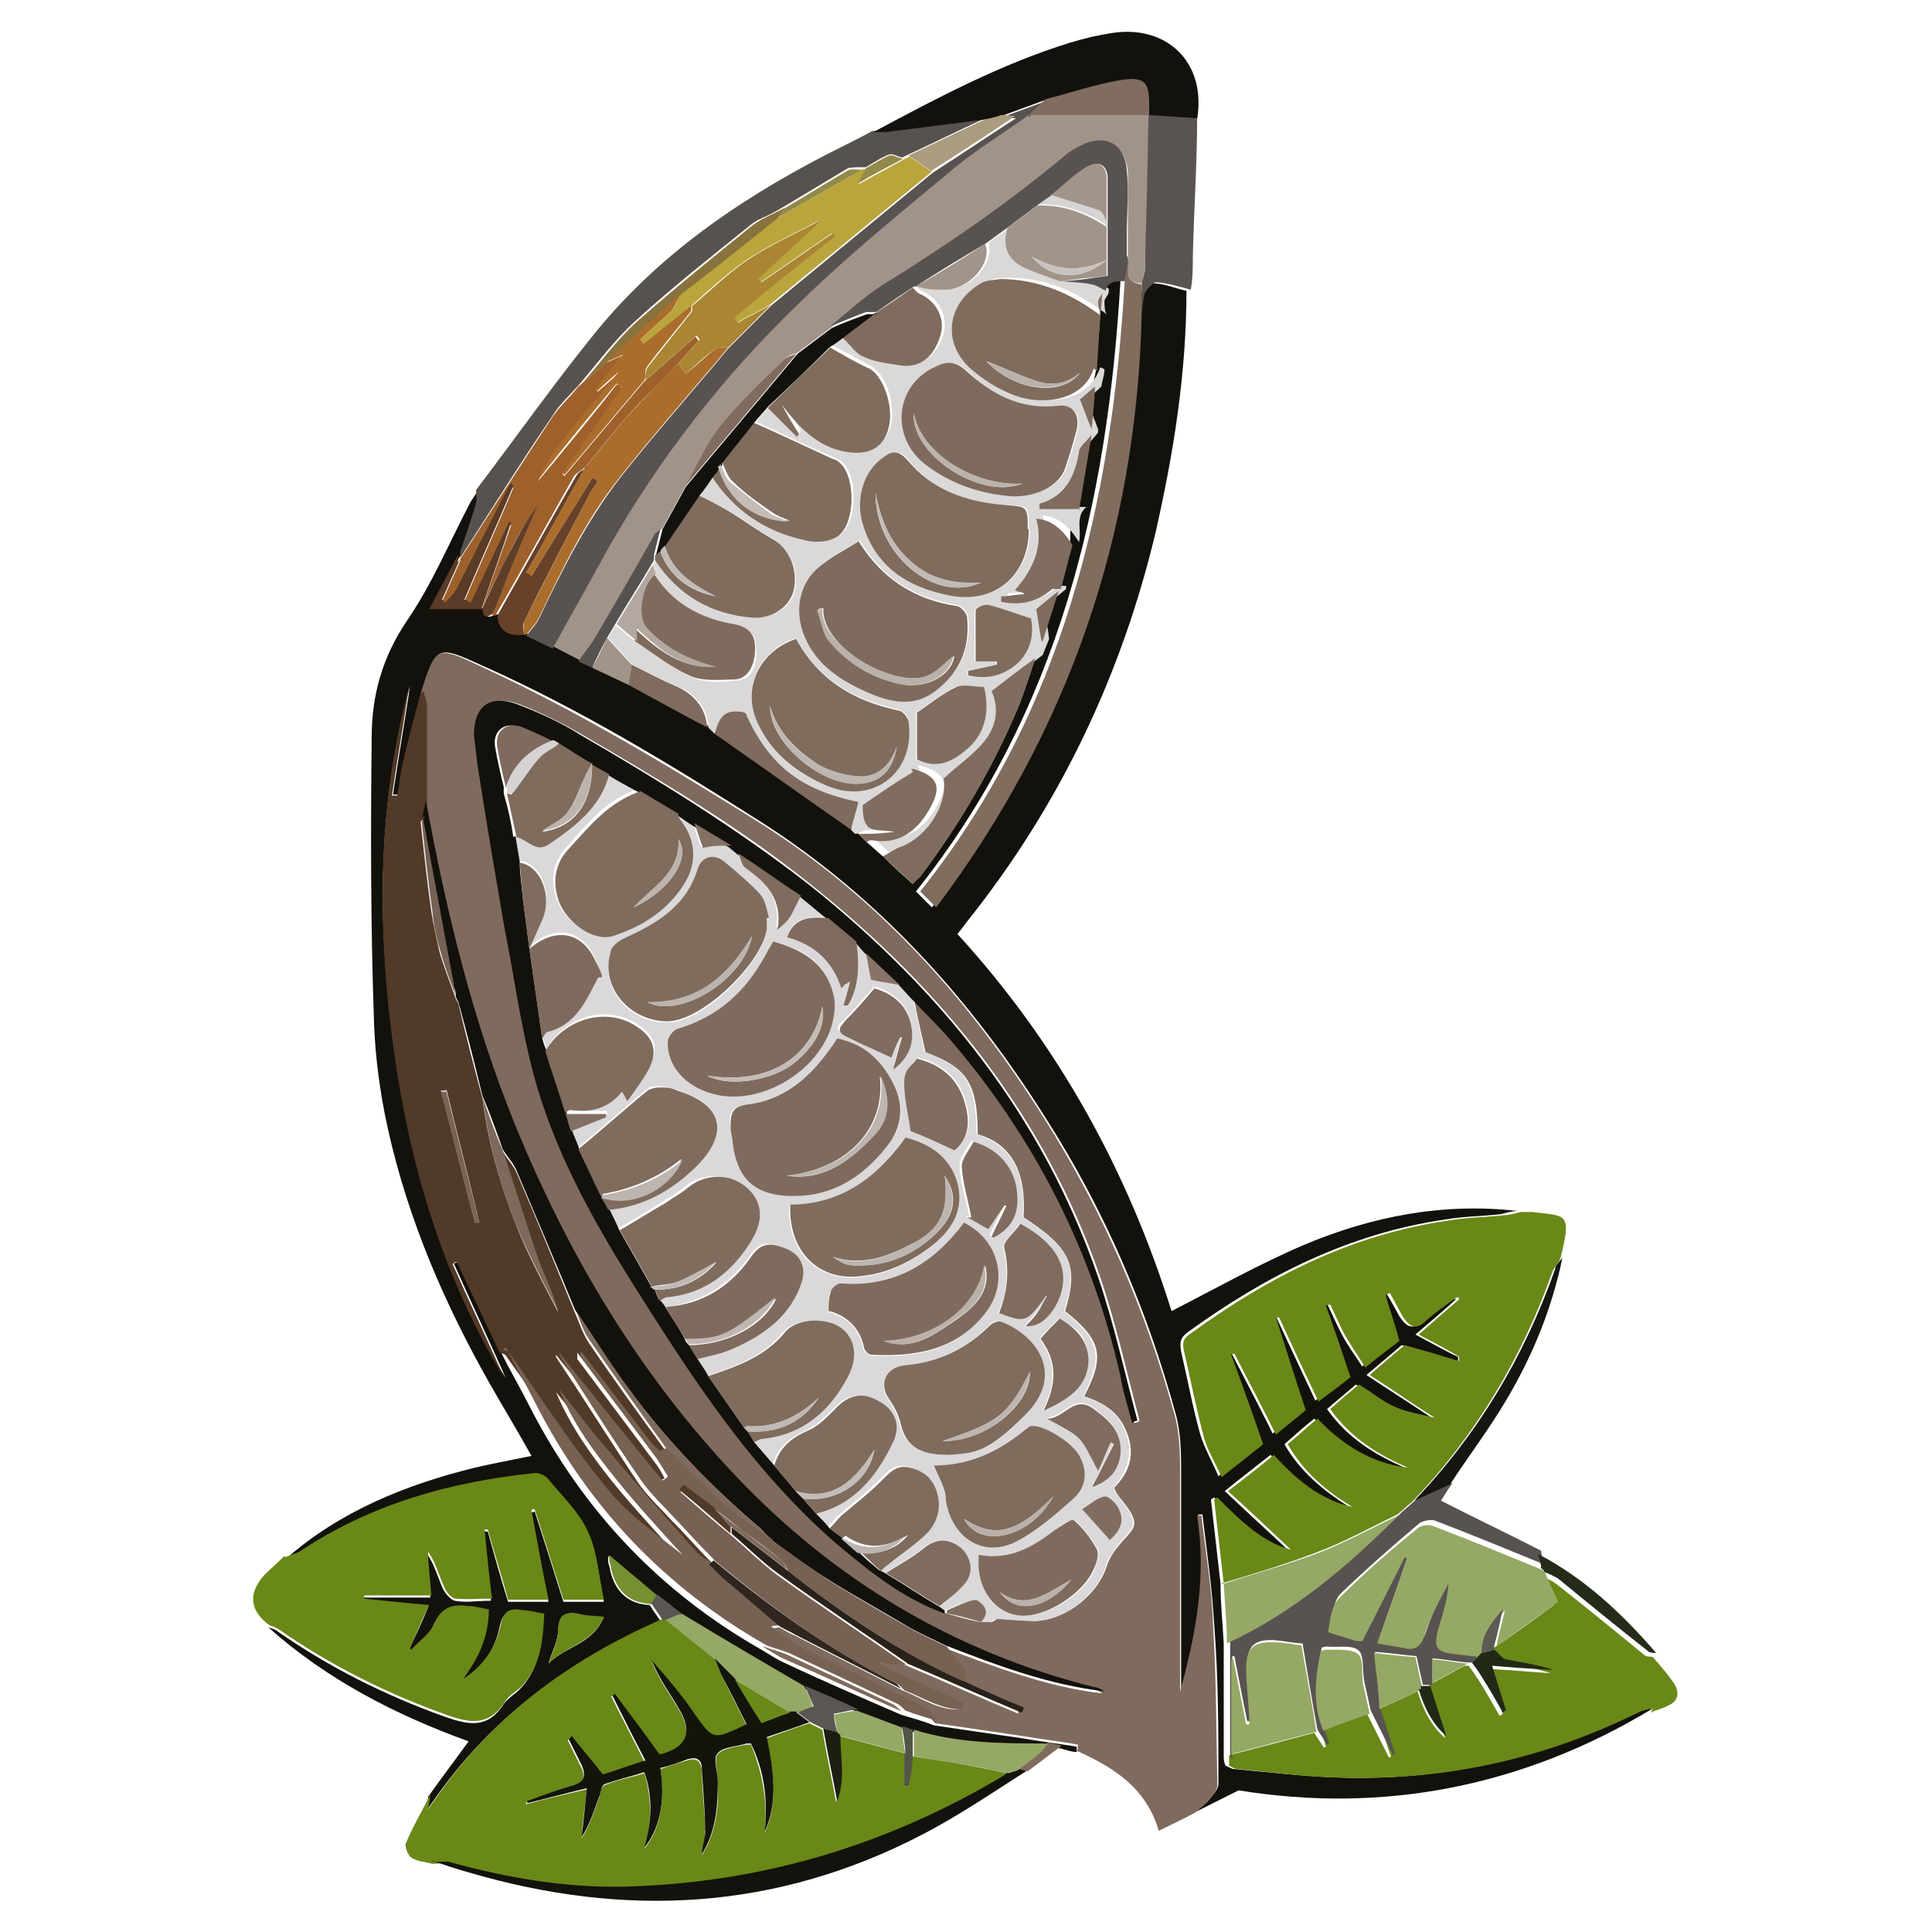 <?xml version="1.0" encoding="UTF-8"?>
<svg xmlns="http://www.w3.org/2000/svg" id="Calque_1" version="1.1" viewBox="0 0 181.4 181.4">
  <defs>
    <style>
      .st0 {
        fill: #bdb4ae;
      }

      .st0, .st1, .st2, .st3, .st4, .st5, .st6, .st7, .st8, .st9, .st10, .st11, .st12, .st13, .st14, .st15, .st16, .st17, .st18, .st19, .st20, .st21, .st22, .st23, .st24, .st25, .st26, .st27, .st28, .st29, .st30, .st31, .st32, .st33, .st34, .st35, .st36, .st37, .st38, .st39, .st40, .st41, .st42, .st43, .st44, .st45, .st46, .st47, .st48, .st49, .st50, .st51, .st52, .st53, .st54, .st55, .st56, .st57, .st58, .st59, .st60, .st61, .st62, .st63, .st64, .st65, .st66, .st67, .st68, .st69, .st70, .st71, .st72, .st73, .st74, .st75 {
        fill-rule: evenodd;
      }

      .st1 {
        fill: #c3bcb7;
      }

      .st2 {
        fill: #9e612c;
      }

      .st3 {
        fill: #7f6b5d;
      }

      .st4 {
        fill: #5b5652;
      }

      .st5 {
        fill: #bcb3ad;
      }

      .st6 {
        fill: #dbd8d9;
      }

      .st7 {
        fill: #bcb4ae;
      }

      .st8 {
        fill: #c1b9b5;
      }

      .st9 {
        fill: #dbd8d8;
      }

      .st10 {
        fill: #523a28;
      }

      .st11 {
        fill: #7e6b5d;
      }

      .st12 {
        fill: #beb6b1;
      }

      .st13 {
        fill: #756254;
      }

      .st14 {
        fill: #bbb1ac;
      }

      .st15 {
        fill: #242c19;
      }

      .st16 {
        fill: #aa8633;
      }

      .st17 {
        fill: #c3bcb8;
      }

      .st18 {
        fill: #aa9c7e;
      }

      .st19 {
        fill: #585351;
      }

      .st20 {
        fill: #545548;
      }

      .st21 {
        fill: #758f31;
      }

      .st22 {
        fill: #806c5e;
      }

      .st23 {
        fill: #13140c;
      }

      .st24 {
        fill: #826f62;
      }

      .st25 {
        fill: #c9c3c0;
      }

      .st26 {
        fill: #29221b;
      }

      .st27 {
        fill: #a29389;
      }

      .st28 {
        fill: #5c5a53;
      }

      .st29 {
        fill: #13110d;
      }

      .st30 {
        fill: #58524e;
      }

      .st31 {
        fill: #595452;
      }

      .st32 {
        fill: #7d6b5e;
      }

      .st33 {
        fill: #13120c;
      }

      .st34 {
        fill: #202915;
      }

      .st35 {
        fill: #928a4a;
      }

      .st36 {
        fill: #bab1ab;
      }

      .st37 {
        fill: #c2bab6;
      }

      .st38 {
        fill: #5f3e28;
      }

      .st39 {
        fill: #806d5f;
      }

      .st40 {
        fill: #a2948a;
      }

      .st41 {
        fill: #b3a8a1;
      }

      .st42 {
        fill: #5a5652;
      }

      .st43 {
        fill: #13110c;
      }

      .st44 {
        fill: #30261f;
      }

      .st45 {
        fill: #a19489;
      }

      .st46 {
        fill: #674129;
      }

      .st47 {
        fill: #ab6d2b;
      }

      .st48 {
        fill: #7f6c5d;
      }

      .st49 {
        fill: #d6d3d2;
      }

      .st50 {
        fill: #5a3c28;
      }

      .st51 {
        fill: #95a865;
      }

      .st52 {
        fill: #beb5b0;
      }

      .st53 {
        fill: #7f6c5e;
      }

      .st54 {
        fill: #95a765;
      }

      .st55 {
        fill: #786455;
      }

      .st56 {
        fill: #baa53c;
      }

      .st57 {
        fill: #837163;
      }

      .st58 {
        fill: #c0b8b3;
      }

      .st59 {
        fill: #96a865;
      }

      .st60 {
        fill: #95a864;
      }

      .st61 {
        fill: #212915;
      }

      .st62 {
        fill: #6a891a;
      }

      .st63 {
        fill: #698817;
      }

      .st64 {
        fill: #88733e;
      }

      .st65 {
        fill: #bdb5b0;
      }

      .st66 {
        fill: #c0b7b2;
      }

      .st67 {
        fill: #766152;
      }

      .st68 {
        fill: #867365;
      }

      .st69 {
        fill: #698818;
      }

      .st70 {
        fill: #d7d4d4;
      }

      .st71 {
        fill: #7d6a5c;
      }

      .st72 {
        fill: #1a1f12;
      }

      .st73 {
        fill: #806d5e;
      }

      .st74 {
        fill: #565250;
      }

      .st75 {
        fill: #15160f;
      }
    </style>
  </defs>
  <path class="st43" d="M155.2,160.4c-12.2,7.4-25.4,9.9-38.9,7.7-1.6.8-2.8,1.4-4,2,.4-.4.9-.7,1.2-1.1.4-.5.9-1,.9-1.5,0-5,0-10-.4-15-.2-3.5-.7-6.9-1.1-10.3h-.4c.9,5.7,0,11.1-1.6,16.5v-20.2c0-1.9,0-3.9-.5-5.7-2.7-9.9-6.7-19.2-12.2-27.8-7-11.1-15.6-20.7-26.7-27.8-8.5-5.4-17-10.6-26.2-14.7-4.2-1.9-4.3-2-5.7,2.5-.5,2.1-1.1,4.1-1.6,6.2-.3,1.1-.4,2.3-.6,3.4h-.5c.5-3.4,1.1-6.8,1.6-10.2-3.3,12-3.1,24.1-1.1,36.3,1.6,10.2,4.7,19.9,10.1,28.7-1.6-3.6-3.3-7.2-4.9-10.8.1,0,.3,0,.4-.2,1.3,2.8,2.7,5.7,4,8.5.9,1.8,1.9,3.5,2.8,5.3,5,9.7,12.2,17.3,21.7,22.7.7.4,1.4.9,2.1,1.2,3.6,1.7,7.3,3.3,11,4.9,1,.3,2.1.6,3.1,1,2.7.4,5.4.8,8.2,1.2,1.7.3,3.4.5,5.2.8v.5c-.5,0-1-.2-1.4-.3s-.9-.2-1.3-.3c-4.3,0-8.6,0-12.7-1.3-.3,0-.6-.2-1-.3-1.4-.5-2.9-1.1-4.3-1.6-1.6-.7-3.3-1.4-5-2.2-3.8-2.3-7.7-4.6-11.5-6.8l-2.3-1.8c-1.5-1.2-3-2.5-4.5-3.8,0,.2,0,.4,0,.4,0,.4.2.7.2,1,.5,2,1.7,3.1,3.7,3.2.3.5.7,1,1,1.5-8.9,3.9-16.4,9.4-22,17.9.1-.7.2-1.1.2-1.4,1.2-1.7,2.5-3.4,3.8-5.2-6.9-2.5-13.3-5.8-18.8-10.7.3.1.7.2.9.4,4.9,3.4,10.1,6,15.7,8,2.3.8,4,1.1,5.5-1.2.4-.6,1.2-1,1.7-1.6,1.7-1.9,1.9-4.3,2-6.7-.8-.1-1.3-.2-1.9-.3-1.2-.2-1.9-.2-2.2,1.4-.4,2.1-1.7,3.9-3.6,5.1,1.4-2,2.5-4.1,2.5-6.6-.7-.1-1.3-.2-1.9-.3-1.4-.2-2.5,0-3.2,1.6-.4,1-1.4,1.7-2.2,2.5,0,0,0-.1-.1-.2.6-1.3,1.2-2.5,1.8-4-2.3-.2-4.2-.4-6.1-.6v-.3h6.3c0-1.5-.2-2.8-.3-4.1.7,1,1,2.2,1.5,3.3.2.4.7,1,1.1,1.1,1,.2,2,0,3.4,0-.2-2.3-.4-4.4-.7-6.5h.4c.6,2.2,1.2,4.3,1.9,6.6h3.8c-.6-2.9-1.1-5.6-1.6-8.4.1,0,.2,0,.3-.1.9,2.8,1.8,5.6,2.7,8.5h3.8c-.5-2.3-.6-4.5-1.5-6.4-.8-1.8-2.4-3.3-3.7-4.9-.3-.3-.8-.6-1.2-.6-7.9.9-15.5,2.9-22.2,7.4-.4.2-.8.3-1.3.5,5.1-4.5,11.3-7,17.8-8.6,1.7-.4,3.4-.7,5.3-1.1-1-1.8-2-3.5-3-5.2-4.4-7.5-8-15.4-10.1-23.9-1-4-1.6-8.1-1.7-12.2-.3-8.7-.3-17.5-.2-26.2,0-3.9,1-7.5,3.3-10.9,2.4-3.5,4-7.4,6-11.2.2-.3.4-.6.6-.9v1.2c-.5,1.6-1,3.1-1.5,4.6-.9,1.7-1.8,3.5-2.7,5.1h4.9c0,.8.3,1,1,.6h.3c.2,1.4,1.1,2,2.5,1.8h.2l2.5,1.2c.8.4,1.6.8,2.5,1.3.4.2.8.4,1.3.6,1.1.5,2.3,1.1,3.4,1.6,2.5,1.3,5,2.7,7.4,4,.2.2.4.4.6.6,4.3,3,8.5,6,12.8,9,.2,0,.4.3.5.4.3.3.6.6.9.9.5.4,1,.9,1.5,1.3.9.9,1.8,1.7,2.8,2.6.3-.4.5-.5.7-.7,3.7-4.9,6.8-10.2,9.2-15.9.6-1.5,1.1-3.1,1.6-4.6.2-.5.4-1,.6-1.5.5-1.6,1-3.1,1.5-4.7,0,0,0-.2,0-.3.4-1.4.7-2.7,1.1-4.1.3-1.1-.3-2.4.7-3.3.4-2.4.8-4.8,1.2-7.2v-.3c0-1.3.2-2.7.3-4,0-.5.2-1,.3-1.6.2-2.4.4-4.8.5-7.2v-.3c.2-1.1,1-1,1.8-.9-1.2,20.8-5.8,40.5-19.2,57.3l1.5,1.5c12.5-16.6,18.8-35.1,19.3-55.7,0-.6,0-1.3.3-1.9.2-.4.7-1.1,1.1-1,1.1,0,2.2.5,3.2.7,0,7.7-1.2,15.2-2.9,22.7-3.2,13.4-9,25.6-17.6,36.4-.3.4-.6.8-1,1.3,9.5,10.4,16,22.3,20.1,35.4,4.1-2.1,8.2-4.4,12.4-6.2,6.4-2.7,13.1-4,20.1-3.2-.6,0-1.1.2-1.6.3-1.7.2-3.5.2-5.2.5-9,1.3-16.9,5.3-24.2,10.6-.8.6-.7,1.1-.6,1.8.6,2.6,1.1,5.3,1.8,7.8.4,1.3,1.1,2.5,1.7,3.9,1.5-1.2,2.8-2.3,3.9-3.1-1-2.9-2-5.6-3-8.4,0,0,.2,0,.3-.1,1.3,2.5,2.6,5,3.9,7.6,1.2-1,2.1-1.7,2.8-2.3-1-3-1.9-5.8-2.8-8.7h.3c1.2,2.6,2.4,5.1,3.7,7.9,1.3-1,2.3-1.7,3-2.3-.8-2.4-1.6-4.6-2.3-6.7,0,0,.3,0,.4-.1.5,1,.9,2,1.4,2.9.5,1,1.2,1.9,1.9,3,1.2-.9,2.3-1.8,3.2-2.5-.5-1.6-.9-3-1.3-4.3h.4c.4.6.8,1.4,1.2,2.1.6.9,1.2,1.4,2.2.4.9-.8,1.9-1.5,2.9-2.2,0,0,0,.2.2.2-1.2,1.1-2.4,2.1-3.8,3.3,1.5.8,2.7,1.5,4,2.1v.4c-1.8-.5-3.5-1-5.3-1.5-.9.8-1.9,1.6-3.3,2.8,2.1,1.4,4,2.6,6.1,4-1.3-.4-2.6-.5-3.7-1-1.2-.5-2.2-1.4-3.4-2.1-.9.8-1.8,1.5-2.7,2.3,1.9,2.7,4.5,4.3,7.3,5.5-3.4-.4-6.2-2.1-8.5-4.6-1,.8-1.9,1.6-2.8,2.4,1.5,2.6,3.7,4.4,6.1,5.9-3-.8-5.3-2.6-7.4-4.9-1.4,1.1-2.7,2.1-4.3,3.4,2.1,2,4.1,3.8,5.9,5.5-2.7-.7-4.8-2.8-6.9-4.9l-.3.2c.3,2.6.6,5.3.9,7.9,0,1.9.2,3.7.3,5.6v10.5c0,.3,0,.7.2,1,.3.1.5.3.8.3,3.3.3,6.6.7,9.9.8,9.7.3,19-1.8,27.7-6.1.4-.2.9-.3,1.4-.4M51.5,156.2c1.5-1.6,4.2-1.8,5.2-4.4-.9,0-1.6,0-2.1-.2-1.3-.3-2.1-.2-2.2,1.5,0,1-.6,2-.9,3.1"></path>
  <path class="st3" d="M101.2,164.3v-.5c-1.7-.3-3.4-.5-5.2-.8-2.7-.4-5.4-.8-8.2-1.2-.4-.4-.8-1-1.3-1.3-3.8-1.9-7.7-3.7-11.5-5.6-.9-.5-1.7-1.2-2.9-2,.6,0,.9-.1,1.1-.1.5.3,1,.6,1.5.8,3.3,1.7,6.7,3.4,10,5.1,1.8.7,3.4,1.9,5.4,1.8,0-.2.2-.4.2-.6-2.6-1.2-5.3-2.4-7.9-3.6,0,0,0-.2,0-.2.8,0,1.7.1,2.5.2,3.6,1.5,7.1,3.1,10.7,4.6,0-.2,0-.3.2-.5-1.8-.8-3.5-1.6-5.3-2.3,0-.5,0-1-.3-1.3-.5-.7-1.1-1.4-1.6-2.1,4.8,1.8,9.7,3.7,14.9,4.3-.3-.2-.6-.4-1-.4-13.1-3.4-24.3-10-33.6-19.8-9-9.6-15.7-20.7-20.7-32.9-4-9.8-6.5-20.1-8.4-30.5v-9c0-.4-.2-.9-.3-1.3,1.4-4.5,1.5-4.5,5.7-2.5,9.1,4.2,17.7,9.4,26.2,14.7,11.2,7.1,19.7,16.7,26.7,27.8,5.5,8.7,9.5,18,12.2,27.8.5,1.8.5,3.8.5,5.7v17.2c0,1,0,2,0,3,1.5-5.4,2.5-10.8,1.6-16.5h.4c.4,3.4,1,6.9,1.1,10.3.3,5,.3,10,.4,15,0,.5-.5,1.1-.9,1.5-.3.4-.8.7-1.2,1.1-1.1.6-2.2,1.1-3.4,1.7-1.2-4.1-4.3-6-7.9-7.6M88.9,151.5c1,.3,2.1.6,3.1.8h1c.3,0,.5-.3.7-.3,1.2,0,2.4.2,3.6.2,3-.2,5.9-2.6,6.7-5.4.2-.5.5-1,.9-1.5,1.5-1.9,2.5-1.9.4-4.5-.3-.3-.5-.7-.7-1.1,1.5-1.5,2-3.2,1.2-5.2-.7-1.9-2.2-2.8-4-3.4,2-3.8,1.6-5.3-1.8-8,1.3-4.2.6-5.9-3.9-8.8.3-4.2-1.1-6.9-4.3-7.8,0-4.9-1.1-6.3-4.9-7.7-.4-1.8-.8-3.5-1.1-5.1,1.2,1.2,2.5,2.4,3.6,3.8,7.9,9.3,13.3,19.7,16,31.6.2.8.4,1.5.5,2.3.2.7.4,1.5.6,2.2.2,0,.4-.1.5-.2-1.2-4.5-2.2-9.1-3.7-13.5-5.2-15.1-14.8-27-27.1-36.8-6.7-5.4-14.1-9.8-21.5-14.1-1.9-1.1-3.9-2.1-6-2.9-2.5-.9-4,.2-4,2.9s.1,1.7.3,2.6c.9,5.2,1.7,10.5,2.6,15.7.8,4.6,1.5,9.2,2.7,13.6,1.9,6.9,5.3,13.2,9.1,19.3,5.6,8.9,11.3,17.8,19.4,24.8,3.1,2.6,6.2,5.1,10.1,6.5"></path>
  <path class="st63" d="M40.4,168.5c0,.3-.1.7-.2,1.4,5.6-8.5,13.1-14,22-17.9h.3c1.5,1.2,3.1,2.5,4.6,3.7.2.5.4,1,.6,1.5.8,1.6,1.6,3.2,2.4,4.8-3.2,1.6-3.2,1.5-4.9-1-1.2-1.7-2.7-3.3-4-5,.7,1.8,1.8,3.2,2.7,4.8q1.6,2.9-1.5,3.9c-.2,0-.5.1-.5.1-1.5-2-2.8-3.8-4.2-5.7,0,0-.2.1-.3.2,1,2,2,3.9,3.1,6.1-1.6.5-2.9,1-4,1.3-1.1-1.3-2-2.5-2.9-3.6,0,0-.2.2-.3.3.4.8.8,1.6,1.2,2.4.6,1.1.2,1.7-1,2-1.4.4-2.7.9-4.1,1.4v.2c1.8-.5,3.6-.9,5.7-1.4-.2,1.7-.4,3.2-.5,4.6.8-1.2,1.2-2.6,1.7-3.9,0-.4.2-1,.5-1.1,1.2-.5,2.4-.7,3.7-1.1.8,2.6.6,4.8,0,7.1,1.7-2.2,1.9-4.8,1.5-7.5.9-.3,1.7-.6,2.5-.8.8-.3,1.3,0,1.4.9,0,1.9.3,3.8.3,5.7s-.2,1.6-.3,2.3c1.3-2.1,1.6-4.4,1.5-6.8,0-.9-.4-2.2,0-2.7.5-.6,1.8-.7,2.7-.9h.4c1.1,2.6,1.6,5.4,1.3,8.3,1.3-2.9.8-5.9.2-8.9,1.4-.5,2.7-1,4-1.4.4.2.8.4,1.2.6.4,2.3.9,4.6,1.3,6.8.8-1.9.3-4.1.3-6.2,2,.5,4.1,1.1,6.1,1.6v3.1h.4c0-.9.2-1.9.4-2.8,2,.3,4,.6,6,1s2,.4,2.9.6c-.2.2-.4.3-.6.5-10.6,6.3-22,9.8-34.3,10.3-6,.3-11.9-.7-17.7-2.3-.4-.1-.9,0-1.4,0-.7-.2-1.4-.2-2-.6-.3-.2-.6-1-.5-1.3.6-1.5,1.5-3,2.2-4.4"></path>
  <path class="st63" d="M114.9,148.7c-.3-2.6-.6-5.3-.9-7.9l.3-.2c2.1,2.1,4.2,4.2,6.9,4.9-1.8-1.7-3.7-3.5-5.9-5.5,1.7-1.3,3-2.3,4.3-3.4,2.1,2.3,4.3,4.2,7.4,4.9-2.5-1.5-4.6-3.3-6.1-5.9,1-.8,1.8-1.6,2.8-2.4,2.4,2.5,5.1,4.2,8.5,4.6-2.8-1.2-5.4-2.8-7.3-5.5.9-.8,1.8-1.6,2.7-2.3,1.2.7,2.2,1.6,3.4,2.1,1.1.5,2.4.7,3.7,1-2.1-1.3-3.9-2.6-6.1-4,1.4-1.2,2.4-2.1,3.3-2.8,1.8.5,3.5,1,5.1,1.5v-.4c-1.1-.7-2.3-1.3-3.8-2.1,1.4-1.2,2.6-2.3,3.8-3.3,0,0,0-.2-.2-.2-1,.7-2,1.4-2.9,2.2-1,1-1.6.5-2.2-.4-.4-.7-.8-1.5-1.2-2.2l-.4.2c.4,1.4.9,2.8,1.3,4.3-.9.7-2,1.5-3.2,2.5-.7-1.1-1.3-2-1.9-3-.5-.9-.9-1.9-1.4-2.9,0,0-.3,0-.4.1.8,2.2,1.5,4.3,2.3,6.7-.7.6-1.7,1.3-3,2.3-1.3-2.7-2.5-5.3-3.7-7.9h-.3c.9,2.8,1.8,5.7,2.8,8.7-.7.6-1.6,1.3-2.8,2.3-1.3-2.6-2.6-5.1-3.9-7.6,0,0-.2,0-.3.1,1,2.7,2,5.5,3,8.4-1.1.9-2.4,1.9-3.9,3.1-.6-1.4-1.4-2.6-1.7-3.9-.7-2.6-1.2-5.2-1.8-7.8-.2-.8-.2-1.3.6-1.8,7.3-5.3,15.1-9.3,24.2-10.6,1.7-.3,3.5-.3,5.2-.5.6,0,1.1-.2,1.6-.3.4,0,.7,0,1.1,0,3.2.4,3.7,0,2.6,4.4-.2.4-.5.7-.7,1.1-2.9,8.2-7.2,15.4-13.2,21.7-.5.4-.9.8-1.4,1.2-2.5,1.2-5,2.6-7.7,3.6-2.9,1.1-5.9,2-8.9,2.9"></path>
  <path class="st63" d="M26.8,146.2c.4-.2.9-.3,1.3-.5,6.7-4.5,14.3-6.6,22.2-7.4.4,0,1,.3,1.2.6,1.3,1.6,2.9,3.1,3.7,4.9.9,1.9,1,4.1,1.5,6.4h-3.8c-.9-2.9-1.8-5.7-2.7-8.5-.1,0-.2,0-.3.1.5,2.7,1,5.5,1.6,8.4h-3.8c-.6-2.3-1.3-4.4-1.9-6.6h-.3c.2,2.1.4,4.2.7,6.5-1.3,0-2.4.1-3.4,0-.4,0-.9-.6-1.1-1.1-.5-1.1-.8-2.3-1.5-3.3,0,1.3.2,2.6.3,4.1h-6.3v.3c1.9.2,3.8.4,6.1.6-.7,1.4-1.2,2.7-1.8,4,0,0,0,.1.1.2.7-.8,1.8-1.5,2.2-2.5.7-1.6,1.8-1.8,3.2-1.6.6,0,1.2.2,1.9.3,0,2.6-1,4.7-2.5,6.6,1.9-1.2,3.2-3,3.6-5.1.3-1.6,1.1-1.6,2.2-1.4.6,0,1.1.2,1.9.3-.1,2.4-.3,4.8-2,6.7-.5.6-1.3.9-1.7,1.6-1.5,2.3-3.3,2-5.5,1.2-5.6-2-10.8-4.6-15.7-8-.3-.2-.6-.3-.9-.4-1.9-1.4-2-3-.5-4.7.6-.6,1.3-1.2,1.9-1.8"></path>
  <path class="st63" d="M155.2,160.4c-.5.1-1,.2-1.4.4-8.7,4.3-18,6.4-27.7,6.1-3.3,0-6.6-.5-9.9-.8-.3,0-.5-.2-.8-.3,0-.3,0-.7,0-1,2.7-.7,5.4-1.4,8-2.1.3.5.6.9.9,1.4,0,0,0,0,.2-.1l-.5-1.6c1.4-.5,2.9-1,4.3-1.6l2.1,4.2s.2,0,.2-.1c-.5-1.4-.9-2.9-1.4-4.3l3.9-1.8c.5,1.7,1.3,3.3,2.6,4.4-.5-1.6-1-3.1-1.5-4.7v-.3c1.1-.6,2.2-1.2,3.3-1.8h.4c.3.4.6.9.9,1.3.7,1.1,1.3,2.2,2,3.4,0,0,.2-.1.3-.2-.4-1.3-.8-2.6-1.3-4.2,2.2.1,4,.3,5.8.4-1.5-.5-3-.7-4.5-1-.4,0-.8-.6-1.1-.9v-.3c2.1-1.4,4-2.8,5.9-4.2-.5-1.1-.8-1.9-1.2-2.7.5.2,1,.4,1.4.7,2.8,2.2,5.5,4.4,8.3,6.7.2.2.5.1.8.2.7.8,1.4,1.6,2,2.5.5.8.4,1.6-.5,2-.5.3-1.1.4-1.7.7"></path>
  <path class="st30" d="M43.2,51.8c.5-1.5,1.1-3.1,1.5-4.6.1-.4,0-.8,0-1.2,3.8-5,7.4-10.1,11.3-14.9,6.3-7.7,14.5-13.1,23.4-17.5.8-.4,1.6-.8,2.5-1.3h1.2c3.1-.4,6.3-.8,9.4-1.2-2.4,1.1-4.8,2.3-7.2,3.4l-.6.3c-.4-.1-.9-.4-1.2-.3-.8.3-1.5.8-2.2,1.2h-.3c-.5,0-1.1,0-1.4.1-2,1.2-4,2.4-6,3.6s-2.2,1-3.1,1.7c-3.6,2.9-7.3,5.8-10.8,9-2,1.8-3.6,4-5.4,6.1-.8.9-1.8,1.8-2.4,2.8-3,4.4-5.8,8.9-8.7,13.4v-.7"></path>
  <path class="st19" d="M138.2,156.1h-.4c-1.1-.1-2.2-.3-3.3-.4v2.5h-.9c-.2-.9-.4-1.8-.6-2.7-1.2-.1-2.4-.3-3.9-.4.2,1.9.3,3.6.5,5.3.5,1.4.9,2.9,1.4,4.3,0,0-.2,0-.2.1l-2.1-4.2c-.2-.9-.4-1.8-.6-2.7-.2-1,0-2.4-.5-2.9-.6-.6-1.9-.3-3-.4,0,0-.3,0-.5.1-.5,2.5-.8,5,.2,7.4l.5,1.6s0,0-.2.1c-.3-.5-.6-.9-.9-1.4-.5-2.6-.9-5.2-1.4-8.1-.7,0-1.6-.2-2.6-.3-1.9-.1-2.6.5-2.6,2.4s.2,3.5.3,5.2h-.3c-.4-2-.8-4-1.2-6.1h-.2v9c0,.3,0,.7,0,1,0-.3-.2-.7-.2-1v-10.5c6.2-2.9,11.3-7.3,16.2-12.1.5-.4.9-.8,1.4-1.2,1.1-.5,2.2-1,3.3-1.5-.4.6-.8,1.2-1.1,1.7,3.1,1.6,6.3,3.1,9.4,4.7,0,.4.2.9.3,1.3-3.4-1.4-6.8-2.8-10.2-4.1-.4-.2-1.2,0-1.5.2-2.5,2.1-5,4.3-7.4,6.6-.7.7-.8,2-1,3.1,0,.1,1.3.5,2.1.7.4.1.9.1,1.1.2,1.4-2.7,2.7-5.3,4-7.9,0,0,.2,0,.2.1-.9,2.6-1.8,5.2-2.8,8,1.1.2,1.7.3,2.3.4,1.2.3,1.8.1,2.2-1.3.5-1.6,1.4-3.1,2.2-4.7,0,1.6-.6,3-1,4.4-.4,1.6,0,2,1.5,2.2.8.1,1.6.2,2.5.3-.2.2-.4.4-.6.6"></path>
  <path class="st29" d="M92.6,11.2c-3.1.4-6.3.8-9.4,1.2h-1.2c6-3.2,12-6.4,18.5-8.4,1.3-.4,2.6-.7,3.9-.9,5.1-.8,8.9,2.7,8,8.1l-4.6-.3h0v-.9c0-2.3-.3-2.8-2.6-2.4-2.4.4-4.7,1.2-7.1,1.8-1.4.5-2.7,1-4.1,1.5-.5.1-1,.2-1.5.4"></path>
  <path class="st33" d="M40.7,174.8h1.4c5.8,1.6,11.7,2.6,17.7,2.3,12.3-.5,23.7-4,34.3-10.3.2-.1.4-.3.6-.5.3-.1.6-.2.9-.3.3,0,.6.2.9.2-3.3,2.1-6.5,4.3-10,6.1-13.7,7.1-27.9,7.8-42.5,3.5-1.1-.3-2.3-.7-3.4-1.1"></path>
  <path class="st31" d="M107.8,10.8l4.6.3c0,4.3-.3,8.6-.4,12.9,0,1.1,0,2.2-.2,3.2-1.1-.3-2.1-.6-3.2-.7-.3,0-.9.6-1.1,1-.2.6-.2,1.3-.3,1.9v-2.8c0-.4.3-.9.3-1.3,0-4.8.2-9.7.3-14.5"></path>
  <path class="st75" d="M136.1,139.4c-1.1.5-2.2,1-3.3,1.5,6-6.3,10.3-13.5,13.2-21.7,0-.4.4-.7.7-1.1-1,4.8-2.8,9.2-5.3,13.4-1.6,2.7-3.5,5.2-5.2,7.8"></path>
  <path class="st15" d="M144.7,147.2c0-.4-.2-.9-.3-1.3,4.4,2.3,7.9,5.6,11.1,9.3-.3,0-.6,0-.8-.2-2.8-2.2-5.5-4.4-8.3-6.7-.4-.3-.9-.5-1.4-.7,0-.2-.3-.3-.4-.5"></path>
  <path class="st3" d="M96.5,166.3c-.3,0-.6-.2-.9-.2.6-.5,1.2-.9,1.8-1.4.4-.3.6-.7,1-1.1.4.1.9.2,1.3.3-1.1.8-2.1,1.6-3.2,2.4"></path>
  <path class="st10" d="M39.8,64.9c0,.4.3.9.3,1.3v9c0,.5-.2,1-.3,1.5,0,.2-.3.4-.3.5.3,2.8.6,5.6,1,8.4.2,1.3.5,2.6.8,3.9.4,1.4,1,2.8,1.5,4.3.1.2.3.4.3.7.7,2.9,1.4,5.7,2.2,8.6.6,4.8,2,9.3,3.9,13.7,1,2.2,2.1,4.3,3.2,6.4-.5-1.9-1.4-3.5-2-5.3-1.2-3.2-2.2-6.5-3.2-9.8.4.7,1,1.3,1.3,2,1.9,4.4,3.7,8.8,5.5,13.2.4.9.7,1.9,1.3,2.8,2.3,3.4,4.7,6.7,7.1,10-.2.1-.6.4-.7.3-.4-.4-.8-.8-1.2-1.2-2.1-2.7-4.2-5.5-6.3-8.2,0,.3,0,.5,0,.6,2.4,3.2,4.8,6.4,7.2,9.6.4.5.7,1,1,1.6-.2.1-.4.2-.5.4-3.2-4-6.5-8-9.7-12v.2c2.6,3.9,5.1,7.9,7.7,11.8.9,1.3,2.1,2.4,3.2,3.6,1.3,1.3,2.5,2.7,3.8,4,0,.1-.2.2-.3.3-.5-.4-1.1-.7-1.6-1.2-2.7-3-5.4-6.1-8-9.2-1.6-1.8-3-3.8-4.8-6,1.4,3.3,3.3,5.9,5.2,8.3,2,2.5,4.3,4.9,6.4,7.3-2.4-2-5-3.7-6.9-6-3.3-4.2-6.3-8.7-9.4-13-.1-.2-.4-.2-.6-.3-1.3-2.8-2.7-5.7-4-8.5-.1,0-.3,0-.4.2,1.6,3.6,3.3,7.2,4.9,10.8-5.4-8.9-8.5-18.6-10.1-28.7-1.9-12.1-2.1-24.3,1.1-36.3-.5,3.4-1.1,6.8-1.6,10.2h.5c.2-1.1.3-2.3.6-3.4.5-2.1,1-4.1,1.6-6.2M41.9,102.4c-.2,0-.3,0-.5,0,1.1,4.1,2.1,8.3,3.2,12.4h.4c-1-4.3-2.1-8.4-3.1-12.6"></path>
  <path class="st9" d="M80.4,78.3c-.2,0-.4-.3-.5-.4.2-.9.5-1.7.7-2.6-5.3-1.1-8.2-3.3-10.4-7.9-.2-.3-.8-.6-1.2-.6-1.3,0-1.6,1.1-1.9,2.1-.2-.2-.4-.4-.6-.6,0-1.8-1.3-3.3-3-3.9-1.4-.6-2.8-1.3-4.1-2l-2.3-2.5c.2-.4.5-.8.7-1.2.6.5,1.2,1,1.9,1.6,1.8,1.1,3.4,2.5,5.3,3.3,1.2.5,2.7.5,4.1.3,1.4,0,2-1.3,1.9-2.9,0-1.3-.5-2.1-2-2.3-3-.5-5.7-1.8-7.4-4.6,0-.3-.2-.6-.3-.9,0-.2.2-.4.3-.6,2.1,3.4,5.2,5.2,9.2,5.4,1.8,0,3.4-.9,3.8-2.5.5-1.9-.5-4-2-4.9-1.3-.7-2.6-1.7-3.9-2.5-1-.6-2-1-3-1.6.4-.6.8-1.2,1.3-1.8,2.1,3.2,5,5.2,8.7,6,1,.2,2.3.2,3.1-.4,1.7-1.1,1.8-5.5.3-6.9-.2-.2-.4-.3-.7-.4-2.5-1.1-5-2.3-7.4-3.4.4-.5.9-1,1.3-1.5l2.7,2.7s0-.2.2-.3c-.5-.9-1-1.8-1.6-2.7,1.6,2,3.2,3.8,5.9,4.4,2.2.5,3.5-.3,4.1-2.1.6-1.9-.4-5-1.8-5.7-1.2-.7-2.4-1.3-3.7-2,.4-.3.8-.6,1.3-.9.6.6,1.2,1.5,2,1.8,1.1.5,2.3.6,3.4.8,1.8.3,3.2-.7,3.8-2.8.4-1.6-.4-3.2-1.9-3.9-.3,0-.5-.4-.7-.6h.2c.9,0,1.8.3,2.8.3,2.3,0,4.4-2.5,3.8-4.3.7-.5,1.5-1.1,2.2-1.6-.5,1.7,0,3,1.5,3.7,1.1.5,2.3.9,3.4,1.3,1,0,1.9,0,2.9.3.5,0,.9.4,1.3.6v.3c0,.3-.4.6-.4.9s0,.9.2,1.2c-2.9-2.2-5.9-3.5-9.4-3.4-.6,0-1.3,0-1.8.4-3.5,2-3.7,6-.5,8.4,1.1.8,2.3,1.5,3.6,2.1,2.6,1.1,6.4.7,7.5-2.5,0,0,.2,0,.4.2,0,.5-.2,1-.3,1.6-.5.5-1,.9-1.4,1.2.4,1.1.8,1.9,1.1,2.8v.3c-.4.6-1.1,1.1-1.2,1.7-.4,2.3-1.3,4.2-3.8,4.8v.5c1.4,0,2.6,0,3.9,0-1.1.9-.4,2.3-.7,3.3-.9-1.5-2-2.4-3.4-2.5.7,2.6-.3,4.7-2,6.7.3,0,.4,0,.6.2,0,0,.2,0,.3.2-.8,0-1.5.2-2.2.2v.5c1.8.5,3.4,0,4.8-1.2.2,0,.5,0,.7,0,0,0,0,.2,0,.3-.7.6-1.5,1.2-2.1,1.7.2,1.1.4,2,.5,3-.2.5-.4,1-.6,1.5-1.3,1-2.6,2-4.1,3.1.7,1.5.4,3.3-.6,4.6-1,1.3-2.5,2.3-3.9,3.6.4,2.3-1.4,5.4-4,6.4-.6.2-1.1.6-1.7.9-.5-.4-1-.9-1.5-1.3.2,0,.4-.2.5-.2,2.5.4,4.2-.8,5.3-2.8,1.3-2.2.9-3.2-1.4-3.9h-.3s0,.2.2.3c-1.5,1-3,2-4.7,3.1,0,.5,0,1.4.4,1.9.4.4,1.4.3,2.6.6-1.5,0-2.5,0-3.6.2M80.6,50.8c-1.1.7-2.3,1.3-3.3,2.1-2.2,1.6-2.7,4.4-1.6,6.9,1.2,2.5,3.2,4,5.6,5,2.2,1,4.5,1.5,6.6,0,2.3-1.7,3.3-4.1,3-6.9,0-.4-.6-1-1-1.1-3.9-.6-7-2.4-9.2-6.1M95,46.6c2.5,0,4.5-1,5.1-2.6.4-1.2.8-2.4,1.1-3.7.3-1.3-.4-2.3-1.8-2.2-3.5.5-6.2-1-8.6-3.3-.9-.9-1.7-.9-2.8-.4-3.9,1.8-4.4,6.7-.9,9.3,2.4,1.8,5.2,2.7,8,2.9M96.6,49.7c0-2.3,0-2.2-2.3-2.3-3.5-.3-6.7-1.3-9-4.2-.7-.9-1.4-.9-2.2-.3-1.8,1.2-2.6,3.6-2.1,5.9,1,4.3,4.2,6.2,8.2,7.1,4.2.9,7.5-1.9,7.5-6.2M74.7,59.9c-3.5,1.2-5.1,4.8-3.5,8s3.7,4.7,6.5,5.8c4.4,1.8,8.3-1.4,7.6-6.1,0-.4-.6-.9-1-1-4.2-.9-7.6-2.9-9.6-6.8M92.4,64.5c-1,0-2-.3-2.7,0-1.3.6-2.5,1.6-3.7,2.4v4.4c1.7.9,3.2.2,4.5-.8,1.8-1.5,2.4-3.5,1.8-6M96.8,58.1c-1.5-.5-2.8-1-4.1-1.3-.4,0-1.2.3-1.2.5,0,1.6,0,3.1,0,4.8h2v.3c-.9.2-1.8.4-2.7.6v.4c1.6.4,3.2,0,4.5-1,1.5-1.2,1.7-2.9,1.4-4.3"></path>
  <path class="st27" d="M107.8,10.8c0,4.8-.2,9.7-.3,14.5,0,.4-.2.9-.3,1.3-1.8,0-1.1-1.5-1.3-2.5v-2c0-2,0-4,0-6-.3-2.6-2.1-3.5-4.4-2.3-.5.3-1,.5-1.4.9-5.4,4.5-11.2,8.4-17.2,12.2-1.7,1.1-3.2,2.5-4.8,3.8-1.1.8-2.1,1.6-3.2,2.4-.4.2-.8.2-1.1.5-2,2-4.2,4-6,6.2-1.4,1.7-2.3,3.8-3.4,5.8-.7,1.3-1.5,2.7-2.2,4-.2.2-.5.4-.6.6-2,3.3-3.9,6.7-5.8,10-.4.6-.9,1.2-1.3,1.8-.8-.4-1.6-.8-2.5-1.3,1.7-3.1,3.4-6.2,5.1-9.2,4.9-8.7,11-16.5,18.2-23.4,4.4-4.3,9.2-8.2,13.9-12.1,2.4-2,5-3.6,7.5-5.4h11.2v.2Z"></path>
  <path class="st73" d="M105.9,24.2c.2,1-.5,2.3,1.3,2.5v2.8c-.5,20.6-6.8,39.1-19.3,55.7l-1.5-1.5c13.4-16.8,18-36.5,19.2-57.3,0-.7.2-1.5.3-2.2"></path>
  <path class="st19" d="M96.6,10.8c-2.5,1.8-5.2,3.4-7.5,5.4-4.7,3.9-9.5,7.8-13.9,12.1-7.2,6.9-13.3,14.7-18.2,23.4-1.7,3.1-3.4,6.1-5.1,9.2l-2.5-1.2c.4-.5.9-1,1.2-1.6,2.2-4.6,4.5-9.2,7.6-13.2,3.3-4.2,6.8-8.1,10.2-12.2l4-4c5.1-4.2,10.1-8.3,15.2-12.5,2.5-1.6,5-3.3,7.8-5.1-.8,0-1-.1-1.3-.1,1.4-.5,2.7-1,4.1-1.5-.5.5-1,1-1.6,1.5"></path>
  <path class="st48" d="M103.1,34.8c0,0-.2,0-.4-.2-1,3.1-4.9,3.5-7.5,2.5-1.3-.5-2.5-1.2-3.6-2.1-3.2-2.4-2.9-6.4.5-8.4.5-.3,1.2-.3,1.8-.4,3.5,0,6.6,1.3,9.4,3.4,0-.4-.2-.8-.2-1.2s.3-.6.4-.9c-.2,2.4-.4,4.8-.5,7.2M101.4,35c-1.3,1.1-2.8,1.3-4.3.7-1.5-.5-2.9-1.2-4.5-1.8,2.6,2.8,7.1,3.4,8.8,1.1"></path>
  <path class="st67" d="M47.2,126.7c.2.1.5.2.6.3,3.1,4.4,6,8.9,9.4,13,1.9,2.3,4.5,4.1,6.9,6-2.2-2.4-4.4-4.8-6.4-7.3s-3.9-5-5.2-8.3c1.8,2.3,3.2,4.2,4.8,6,2.6,3.1,5.3,6.2,8,9.2.4.5,1,.8,1.6,1.2.4.4.7.8,1.2,1.2,1.8,1.6,3.6,3.1,5.4,4.6-.2,0-.5,0-1.1.1,1.1.8,1.9,1.5,2.9,2,3.8,1.9,7.7,3.7,11.5,5.6.5.3.9.9,1.3,1.3-1-.3-2.1-.6-3.1-1-.3-.3-.6-.6-.9-.7-3.2-1.5-6.4-3-9.6-4.5-.8-.4-1.7-.6-2.5-.9-9.5-5.4-16.7-12.9-21.7-22.7-.9-1.8-1.9-3.5-2.8-5.3"></path>
  <path class="st2" d="M43.2,52.5c2.9-4.5,5.8-9,8.7-13.4.7-1,1.6-1.8,2.4-2.8.8-.7,1.7-1.4,2.5-2.2.5-.2.9-.4,1.6-.7-.9,1.2-1.7,2.2-2.5,3.2,0,0,.2,0,.2.2.7-.6,1.4-1.2,2-1.8-2.6,3.4-5.8,6.3-7.6,10.2,2.5-3,5-6,7.4-9.1.2,0,.3.2.5.4-1.9,2.7-3.7,5.3-5.6,8l.2.2,7.5-8.9c1.6-1.4,3.2-2.8,4.8-4.2,0,0,.2.3.3.4-.7.7-1.3,1.5-2,2.2-1.6,1.7-3.3,3.3-4.9,5.1-1.3,1.5-2.5,3.1-3.8,4.6-.3.3-.8.5-1,.8-2.5,4.4-4.9,8.8-7.4,13.1h-.3c.6-1.4,1.1-2.9,1.7-4.3.8-2,1.7-3.9,2.5-5.9-1.2,1.6-2.1,3.3-3,5.1-.8,1.5-1.5,3-2.2,4.6h0c.9-2.7,1.9-5.4,2.8-8h-.2c-1.2,2.4-2.4,4.9-3.6,7.5-.2,0-.4-.2-.6-.3,1.5-3.6,3.1-7.1,4.6-10.7-.1,0-.2,0-.3-.2-1.7,3.3-3.4,6.7-5.1,10-.2.5-.7.8-1,1.2-.1,0-.2-.2-.3-.3l1.7-3.8v-.2Z"></path>
  <path class="st19" d="M105.9,24.2c0,.7-.2,1.5-.3,2.2-.8,0-1.6,0-1.8.9-.4-.2-.8-.5-1.3-.6-.9-.2-1.9-.2-2.9-.3,1.4,0,2.8-.3,4.4-.5v-9.1c0-1.4-.9-1.8-2.1-1-1.1.7-2.1,1.7-3.1,2.5-.4.3-.8.6-1.3.9-.9.7-1.9,1.4-2.8,2.1-.7.5-1.5,1.1-2.2,1.6-2.2,1.3-4.4,2.6-6.5,4h-.2c-1.2.8-2.4,1.6-3.5,2.4-.3,0-.7,0-1,0-1.1.4-2.2.9-3.3,1.3,1.6-1.3,3.1-2.7,4.8-3.8,6-3.7,11.8-7.7,17.2-12.2.4-.4.9-.6,1.4-.9,2.3-1.2,4.2-.3,4.4,2.3.2,2,0,4,0,6v2"></path>
  <path class="st47" d="M55,43.8c1.3-1.5,2.5-3.1,3.8-4.6,1.6-1.7,3.2-3.4,4.9-5.1.2.3.4.6.7,1,1-.8,1.8-1.6,2.7-2.3.3-.2.9-.2,1.3-.2-3.4,4.1-6.9,8-10.2,12.2-3.2,4-5.4,8.6-7.6,13.2-.3.6-.8,1.1-1.2,1.6h-.2c0-.4-.1-.8,0-1.2,2-4,4.1-8.1,6.2-12.1.2-.4.5-.7.7-1.1-.2,0-.3-.2-.5-.3-1.9,3.1-3.8,6.1-5.7,9.2-.2,0-.3-.2-.5-.3,1.9-3.3,3.7-6.7,5.6-10"></path>
  <path class="st53" d="M82.9,80.4c.6-.3,1.1-.7,1.7-.9,2.6-1,4.4-4.1,4-6.4,1.4-1.3,2.9-2.3,3.9-3.6,1.1-1.4,1.3-3.1.6-4.6,1.4-1.1,2.7-2.1,4.1-3.1-.5,1.5-1,3.1-1.6,4.6-2.4,5.7-5.5,11-9.2,15.9l-.7.7c-.9-.9-1.9-1.7-2.8-2.6"></path>
  <path class="st51" d="M131.4,142.2c-4.8,4.8-9.9,9.2-16.2,12.1,0-1.9-.2-3.7-.3-5.6,3-1,6-1.8,8.9-2.9,2.6-1,5.1-2.4,7.7-3.6"></path>
  <path class="st59" d="M67.1,155.8c-1.5-1.2-3.1-2.5-4.6-3.7l1.5-.6c3.8,2.3,7.7,4.6,11.5,6.8.3.6.6,1.2.8,1.9-.6.3-1,.5-1.5.6h-.6c-1.7-1-3.5-2.1-5.2-3.1-.6-.6-1.3-1.3-1.9-1.9"></path>
  <path class="st39" d="M80.4,78.3c1,0,2.1,0,3.6-.2-1.2-.2-2.2,0-2.6-.6-.4-.5-.4-1.4-.4-1.9,1.7-1.2,3.2-2.2,4.7-3.1,0,0,0-.2-.2-.3h.3c2.3.7,2.7,1.7,1.4,3.9-1.2,2-2.8,3.2-5.3,2.8-.2,0-.4,0-.5.2-.3-.3-.6-.6-.9-.9"></path>
  <path class="st59" d="M98.4,163.7c-.3.4-.6.8-1,1.1-.6.5-1.2.9-1.8,1.4-.3.1-.6.2-.9.3-1-.2-2-.4-2.9-.6-2-.3-4-.7-6-1v-2.5c4.1,1.3,8.4,1.3,12.7,1.3"></path>
  <path class="st46" d="M55,43.8c-1.9,3.3-3.7,6.7-5.6,10,.2,0,.3.2.5.3,1.9-3.1,3.8-6.1,5.7-9.2.2,0,.3.2.5.3-.2.4-.5.7-.7,1.1-2.1,4-4.2,8-6.2,12.1-.2.3,0,.8,0,1.2-1.5.2-2.4-.4-2.5-1.8,2.5-4.4,4.9-8.8,7.4-13.1.2-.4.7-.6,1-.8"></path>
  <path class="st39" d="M99.5,55.3h-.7c-1.4,1.2-3,1.6-4.8,1.2v-.5c.7,0,1.4-.2,2.2-.2,0,0-.2-.2-.3-.2s-.3,0-.6-.2c1.7-1.9,2.7-4.1,2-6.7,1.4.1,2.5,1,3.4,2.5-.4,1.4-.7,2.7-1.1,4.1"></path>
  <path class="st11" d="M67.1,68.9c.3-1,.6-2.1,1.9-2.1s1,.3,1.2.6c2.2,4.6,5.1,6.8,10.4,7.9-.2.9-.5,1.7-.7,2.6-4.3-3-8.5-6-12.8-9"></path>
  <path class="st50" d="M43.2,52.5l-1.7,3.8c.1,0,.2.2.3.3.3-.4.8-.8,1-1.2,1.7-3.3,3.4-6.7,5.1-10,.1,0,.2,0,.3.2-1.5,3.6-3.1,7.1-4.6,10.7.2,0,.4.2.6.3,1.2-2.5,2.4-5.1,3.6-7.6h.2c-.9,2.8-1.9,5.5-2.8,8.2h-4.9c.9-1.7,1.8-3.4,2.7-5.1v.7"></path>
  <path class="st51" d="M85,164.6c-2-.5-4.1-1.1-6.1-1.6,0-.1-.2-.2-.3-.3,0-.5-.2-1.1-.3-1.7.8-.2,1.5-.3,2.1-.4,1.4.5,2.9,1.1,4.3,1.6,0,.8.2,1.7.3,2.5"></path>
  <path class="st53" d="M59.3,62.4c1.4.7,2.7,1.4,4.1,2,1.7.7,2.9,2.1,3,3.9-2.5-1.3-5-2.7-7.4-4,0-.6.2-1.3.3-1.9"></path>
  <path class="st74" d="M54.3,62.1c.4-.6.9-1.2,1.3-1.8,2-3.3,3.9-6.7,5.8-10,0-.2.4-.4.6-.6-.2.8-.4,1.6-.6,2.4v.4c0,.2-.2.4-.3.6-1.1,1.9-2.3,3.7-3.4,5.6-.2.4-.5.8-.7,1.2-.5.9-1,1.9-1.4,2.8l-1.3-.6"></path>
  <path class="st69" d="M51.5,156.2c.3-1,.9-2,.9-3.1,0-1.7.8-1.8,2.2-1.5.6.1,1.2.1,2.1.2-1,2.5-3.7,2.8-5.2,4.4"></path>
  <path class="st53" d="M101.3,47.8c-1.2,0-2.5,0-3.7,0v-.5c2.4-.7,3.3-2.5,3.7-4.8,0-.6.8-1.1,1.2-1.7-.4,2.4-.8,4.8-1.2,7.2"></path>
  <path class="st21" d="M61.1,150.6c-2-.1-3.2-1.2-3.7-3.2,0-.3-.2-.7-.2-1v-.4c1.5,1.3,3,2.5,4.5,3.8-.2.3-.4.6-.6.9"></path>
  <path class="st42" d="M80.4,160.5c-.7.1-1.4.3-2.1.4,0,.7.2,1.2.3,1.7-.4-.1-.9-.2-1.3-.3-.4-.2-.8-.4-1.2-.6-.4-.3-.8-.6-1.2-.9.4-.2.9-.4,1.5-.6-.3-.7-.6-1.3-.8-1.9,1.7.7,3.3,1.4,5,2.2"></path>
  <path class="st45" d="M55.6,62.7c.5-.9,1-1.9,1.4-2.8l2.3,2.5c0,.6-.2,1.3-.3,1.9l-3.4-1.6"></path>
  <path class="st38" d="M45.3,57.1c.7-1.5,1.4-3.1,2.2-4.6.9-1.7,1.8-3.5,3-5.1-.8,2-1.7,3.9-2.5,5.9-.6,1.4-1.1,2.9-1.7,4.3-.7.5-1,.3-1-.6"></path>
  <path class="st3" d="M71.7,154.6c.8.3,1.7.5,2.5.9l9.6,4.5c.4.2.6.5.9.7-3.7-1.6-7.3-3.3-11-4.9-.7-.3-1.4-.8-2.1-1.2"></path>
  <path class="st53" d="M97.8,60.2c-.2-.9-.3-1.9-.5-3,.6-.5,1.3-1.1,2.1-1.7-.5,1.6-1,3.1-1.5,4.7"></path>
  <path class="st20" d="M85,164.6c0-.8-.2-1.7-.3-2.5.3,0,.6.2,1,.3v2.5c0,.9-.2,1.9-.4,2.8h-.4v-3.1h.1Z"></path>
  <path class="st4" d="M61.1,150.6c.2-.3.4-.6.6-.9.8.6,1.5,1.2,2.3,1.8-.5.2-1,.4-1.5.6h-.3c-.3-.5-.7-1-1-1.5"></path>
  <path class="st32" d="M102.5,40.3c-.4-.9-.7-1.8-1.1-2.8.4-.3.9-.8,1.4-1.2,0,1.3-.2,2.7-.3,4"></path>
  <path class="st6" d="M85.7,93.7c.4,1.6.7,3.3,1.1,5.1,3.9,1.4,4.8,2.8,4.9,7.7,3.2,1,4.7,3.6,4.3,7.8,4.5,2.9,5.3,4.5,3.9,8.8,3.4,2.8,3.7,4.2,1.8,8,1.8.6,3.3,1.5,4,3.4s.2,3.6-1.2,5.2c.2.3.5.7.7,1.1,2.1,2.6,1,2.6-.4,4.5-.3.5-.7.9-.9,1.5-.8,2.8-3.7,5.3-6.7,5.4-1.2,0-2.4-.1-3.6-.2-.2,0-.5.2-.7.3h-1c.8-.8.5-1.6-.3-2-.3-.2-1,.2-1.5.3-.5.2-.9.4-1.4.6-.2-.1-.4-.3-.6-.4.7-.6,1.5-1.1,2.1-1.8,1-1.1.9-2.6,0-3.6-1.1-1.1-2.3-1-3.6,0-1.1.9-2.3,1.5-3.5,2.3-.2-.1-.4-.2-.6-.3.2-.2.5-.4.7-.6,1.2-1,2.6-1.9,3.7-3,1-1,1.3-2.3.9-3.7-.4-1.3-1.3-2-2.6-2.4-1.2-.3-1.8.4-2.6,1.2-1.2,1.2-2.5,2.2-3.8,3.3-.4.3-.7.8-1.1,1.2-.4-.4-.8-.8-1.2-1.3,3.6-1,5.8-3.6,7.2-6.8.7-1.5,0-2.9-1.3-3.7-1.6-.9-2.8-.7-4,.5-.8.8-1.7,1.7-2.7,2.2-1.6.7-2.7,1.6-3.2,3.3l-1.9-2.2c.3,0,.5-.3.8-.3,3.8-.3,6.3-2.5,8-5.8,1-1.9.7-3.6-.6-4.6s-4.1-1-5.3.4c-1.9,2.3-4.5,3.2-7.2,4.1-.3-.5-.7-1-1-1.6,1.1-.3,2.3-.5,3.4-1,2.9-1.3,5.4-3.1,6.4-6.3.4-1.4-.2-2.6-1.6-3.1-1.2-.5-2.1-.8-3.1.7-1.9,2.7-4.6,4.5-8.1,4.8-.2-.2-.4-.4-.6-.7.2,0,.4-.3.6-.3,3.7-.3,6.2-2.4,8-5.4,1.2-1.9,1-3.7-.5-4.9-1.6-1.3-3.9-1.3-5.5,0-.7.6-1.4,1-2.2,1.5-1.4.9-2.8,1.7-4.2,2.5-.3-.6-.6-1.2-.9-1.9,3.4-.2,6.1-1.8,8.4-4.2,3-3.1,2.3-5.7-1.9-7-.5-.2-1.1-.3-1.7-.3s-.9,0-1.1.3c-2.2,1.8-4.3,3.7-6.5,5.5-.2-.6-.5-1.2-.7-1.8l3.5-1.4s0-.2,0-.3h-3.8c.2,0,.3-.3.5-.3,1.9.3,3.6,0,4.8-1.7,0,.3.2.5.5.9.7-1,1.4-1.8,1.9-2.8,1-1.8.7-3.1-1-4.2-2.8-1.9-6.8-.9-8.6,2.3-.1-.4-.2-.8-.4-1.2.2-.2.3-.6.5-.6,2.6-.6,3.6-2.9,4.7-5,.2-.5,0-1.3-.3-1.9-1.3-2.6-3.8-3-6.1-.9h0c.4-.9.8-1.8,1.2-2.7,1-2.2,0-5.1-2.1-5.4l-.4-2.4c1,.2,1.8,1.5,3,.7,2.5-1.7,4.9-3.5,5.7-6.6.9.5,1.9,1,2.8,1.6-2.9.9-4.7,3.2-6.6,5.3-1.4,1.5-1.7,3.2-1,5.1.7,2,3.2,3.8,5,3.2,2.8-.9,5.3-2.4,6.8-5,1.2-2,1-4.1-.4-5.9,0-.2,0-.4-.2-.6.5.3,1,.7,1.5,1,.3.8.5,1.5.8,2.3.9,0,1.8,0,2.7-.2.2.2.5.4.7.6.2.5.3,1.2.7,1.4,1.9,1.4,3.4,3,3,5.8.6-.5,1-.9,1.3-1.4.4-.6.6-1.2.9-1.8.9.7,1.8,1.5,2.7,2.2-1.6,0-3.2-.2-3.9,1.8,2.5.6,4.2,2.2,5.1,4.8.2-.2.3-.3.4-.4l.4-.2c-.2.8-.4,1.5-.6,2.2,0,0,.3,0,.4,0,.9-1.4,1.2-3.4.8-6,.3.3.6.7.9,1,.2.8.3,1.7.5,2.5.9.2,1.8.3,2.7.5.4.4.8.9,1.2,1.3M78.6,97.5c-.3.4-.6.9-.9,1.3-1.9,2.6-4.3,4.4-7.5,4.9-1.7.2-1.8,1-1.6,2.2,0,.5.2,1,.2,1.5.4,2.8,2.8,4.9,5.7,4.9s6.8-2.1,9.1-5.1c1.3-1.7,1.2-3.7.2-5.6-1.1-2.1-2.8-3.6-5.2-4.1M72,86.3h.2c-.3-.8-.3-1.7-.8-2.2-1-1.2-2.2-2.2-3.4-3.1-1-.8-2.1-.5-2.5.7-1.1,3.6-3.9,5.2-7.1,6.6-.5.2-1,.8-1.1,1.3-.9,3.4,1.9,6.5,5.4,6.4,3.4,0,8.8-5.5,9.3-8.7v-.9M72.6,88.4c-.3.5-.6.9-.8,1.4-1.8,3.4-4.4,5.8-8.2,6.8-.4,0-.9.8-.9,1.2,0,2.2,1.6,4.2,4.2,4.9,4.2,1.2,9.6-1.8,11.1-6.1.3-.9.5-2,.3-3-.6-3.1-2.8-4.5-5.7-5.2M85,106.8c-2.7,3.8-6.1,6.3-10.9,6.4-.2,4.4,2.7,7.2,6.8,6.7,2.5-.3,4.7-1.4,6.7-3,1.8-1.5,2.8-3.4,2.2-5.7-.7-2.4-2.5-3.7-4.9-4.3M89,136.6c2.4-.2,5-1.6,7.2-3.8,3.7-3.7,1.1-7.5-2.3-8.7-.3-.1-.8,0-1,.3-2.2,2.3-4.9,3.5-8.1,3.8-1.7.2-2.3,1.8-1.4,3.2.5.7.9,1.6,1.1,2.4.5,1.9,1.7,2.8,4.4,2.8M77.8,123.2c1.8.5,2.8,1.5,3.2,3.3,0,.3.5.7.7.8,4.1.2,8-.4,10.7-3.9,2.3-2.9,1.3-6.9-2-8.5-2.9,3.9-6.6,6.1-11.6,5.7-.3,0-.8.4-.9.8-.2.6,0,1.2-.2,1.9M87.7,137.6c.4,1.1,1,2.1,1.1,3.2.5,3.5,3.3,5.5,6.5,4,2-1,3.8-2.6,5.5-4.1,1.3-1.2,1.3-2.7.5-4.1-.7-1.2-3.4-2.9-4.5-2.7-.2,0-.4.2-.5.3-2.5,2.1-5.3,3.5-8.6,3.4M92,146c-.3,3.5,1.3,5.6,4.2,5.7,2.4,0,5.8-2.2,6.6-4.4.2-.6.5-1.4.3-1.8-.6-1-1.3-2-2.2-2.8-.2-.2-1.3.5-1.8,1-2.1,1.5-4.2,2.8-7,2.3M98.2,121.7c-.2.5-.4,1-.8,1.4-.3.5-.7.8-1.2,1.4,1.4.2,2.7-1.2,3.3-3,.8-2.6-.5-4.8-3.8-6.6-.5.8-1.6,1.7-1.5,2.3.5,2.1.4,4.1-.5,6.1,2.5.8,2.6.8,4.4-1.6M89.6,108c1.5-1.1,1.6-2.8,1.1-4.5-.6-2.2-2.1-3.6-4.5-4.2-.4.8-1.2,1.6-1.2,2.3,0,1.5.4,3.1.6,4.5,1.2.5,2.5,1.1,4.1,1.8M93.1,116.1c1.8-.9,2.4-2.2,2.2-4.2-.2-2.2-1.6-4-4.1-4.8-.4.7-1.1,1.5-1.1,2.3,0,1.6.6,3.2.9,4.8,0,0-.2,0-.4,0,.6.3,1.3.7,2,1.1.5-.8,1-1.5,1.5-2.2h.2c-.4.9-.9,1.8-1.4,2.9M83.9,100.2c1.5-1.2,2-2.7,1.6-4.4-.5-1.8-2-2.8-3.4-3.2-1,1.1-1.8,2.1-2.7,3s-1.1,1,0,1.5c1.4.7,2.8,1.3,4.3,2,.3-.6.5-1.2.8-1.9h.2c-.3.9-.5,1.9-.8,2.8M102.6,139.5c1.4-.5,2.5-1.4,2.6-3,.2-2-1-3.2-2.5-4.3-2-1.4-2.7.8-4.4.9,3.4,1.9,3,1.4,4.8,4.9.4-1,.8-1.8,1.2-2.7,0,0,.2.1.3.2-.7,1.3-1.3,2.6-2,3.9M98,132.4c2.4-1.2,4.1-2.3,4.1-4.8s-1.2-2.9-2.7-3.8c-.6.6-1.2,1.2-1.8,1.9,1.5,2,1.6,4.2.3,6.7M101.6,141.7c1.1,1.2,1.8,2,2.6,2.9.7-.8,1.3-1.7.9-2.8-.2-.5-1-1.4-1.3-1.3-.8.2-1.5.8-2.2,1.2"></path>
  <path class="st43" d="M48.4,78.5l.4,2.4c0,1.2.2,2.3.3,3.5.2,1.5.4,3.1.6,4.6h0c.4,2.8.8,5.6,1.2,8.4.1.4.2.8.4,1.2.6,2,1.3,3.9,1.9,5.9h0c.2.5.3,1.1.5,1.6.2.6.5,1.2.7,1.8.7,1.5,1.4,2.9,2.1,4.4h0c.2.4.4.8.7,1.2.3.6.6,1.2.9,1.9,1,1.8,2,3.5,3,5.3,0,0,.2.2.4.3,0,.3.2.6.3.9.2.2.4.4.6.7.6,1,1.3,2,1.9,3.1,0,.2.2.4.4.6.3.4.6.9.8,1.3.3.5.7,1,1,1.6,1.1,1.6,2.3,3.3,3.4,4.9,0,0,.2.2.3.3.2.3.4.6.6,1l1.9,2.2c.7.8,1.4,1.6,2,2.4l.7.7c.4.5.9,1,1.3,1.5.4.4.8.8,1.2,1.3.4.3.8.6,1.2.9.5.4,1,.9,1.5,1.3.6.6,1.3,1.2,1.9,1.7.2.1.4.2.6.3,1.7,1,3.3,2.1,5,3.1.2.1.4.3.6.4v.3c-3.9-1.4-7-3.9-10.1-6.5-8.1-7-13.8-15.9-19.4-24.8-3.8-6.1-7.2-12.3-9.1-19.3-1.2-4.5-1.8-9.1-2.7-13.6-.9-5.2-1.8-10.5-2.6-15.7-.1-.9-.2-1.7-.3-2.6,0-2.7,1.5-3.8,4-2.9,2.1.8,4.1,1.7,6,2.9,7.4,4.3,14.7,8.8,21.5,14.1,12.3,9.8,21.9,21.7,27.1,36.8,1.5,4.4,2.5,9,3.7,13.5-.2,0-.4.1-.5.2-.2-.7-.4-1.5-.6-2.2s-.4-1.5-.5-2.2c-2.7-11.9-8.1-22.4-16-31.6-1.1-1.3-2.4-2.5-3.6-3.8-.4-.4-.8-.9-1.2-1.3-1.1-1-2.1-2-3.2-3-.3-.3-.6-.7-.9-1-.8-.7-1.7-1.4-2.5-2.1-.9-.7-1.8-1.5-2.7-2.2-2-1.3-3.9-2.7-5.9-4-.2-.2-.5-.4-.7-.6l-3.5-2.1c-.5-.3-1-.7-1.5-1-1.2-.7-2.5-1.5-3.7-2.2-.9-.5-1.9-1-2.8-1.6l-1.6-.9h0c-1-.6-2-1.3-3.1-1.9-.2,0-.4-.2-.6-.3-.9-.4-1.8-.9-2.8-1.3-1.5-.6-2.7.3-2.4,1.9.2,1.2.5,2.5.8,3.7v.6c.4,1.4.7,2.7.9,4.1"></path>
  <path class="st43" d="M39.7,76.7c0-.5.2-1,.3-1.5,1.9,10.4,4.4,20.7,8.4,30.5,5,12.2,11.6,23.3,20.7,32.9,9.3,9.8,20.5,16.5,33.6,19.8.3,0,.7.2,1,.4-5.2-.6-10-2.4-14.9-4.3-1.2-.6-2.4-1.1-3.6-1.8-2.5-1.5-5.1-2.9-7.6-4.5-1.8-1.1-3.5-2.4-5.3-3.7-.3-.3-.5-.6-.8-.9-4.6-3.9-8.8-8.2-12.4-13.1-1.8-2.4-3.4-5-5.1-7.5-1.8-4.4-3.7-8.8-5.5-13.1-.3-.7-.9-1.3-1.3-2-.6-1.7-1.2-3.4-1.9-5-.7-2.9-1.4-5.7-2.2-8.6,0-.2-.2-.4-.3-.7,0-.3,0-.6-.2-.9l-3-16.2"></path>
  <path class="st67" d="M72.4,144.6c1.8,1.2,3.5,2.5,5.3,3.7,2.5,1.6,5,3,7.6,4.5,1.2.7,2.4,1.2,3.6,1.8.5.7,1.1,1.3,1.6,2.1.2.4.2.9.3,1.3-6.1-2.7-11.6-6.4-16.8-10.5-.2-.3-.3-.7-.5-.9-1.2-1-2.5-2-3.8-2.9-.9-.7-1.7-1.4-2.6-2-.9-.7-1.9-1.4-2.8-2.1,0,.2-.3.3-.4.5,1.6,1.4,3.2,2.8,4.8,4.1,1.4,1.2,2.8,2.6,4.3,3.7,4,2.9,8.1,5.6,12.1,8.4-.8,0-1.7-.1-2.5-.2,0,0,0,.2,0,.2,2.6,1.2,5.3,2.4,7.9,3.6,0,.2-.2.4-.2.6-2,0-3.6-1.1-5.4-1.8-.2-.2-.4-.5-.7-.6-6.2-3.1-11.7-7.1-17-11.5-1.3-1.3-2.6-2.7-3.8-4-1.1-1.2-2.3-2.3-3.2-3.6-2.7-3.9-5.2-7.9-7.7-11.8v-.2c3.2,4,6.4,8,9.7,12,.2-.1.4-.2.5-.4-.3-.5-.7-1.1-1-1.6-2.4-3.2-4.8-6.4-7.2-9.6,0-.1,0-.3,0-.6,2.1,2.7,4.2,5.5,6.3,8.2.3.4.7.9,1.2,1.2,0,0,.5-.2.7-.3,1.6,1.6,3.2,3.3,4.9,4.8,1.6,1.4,3.3,2.6,5,3.9"></path>
  <path class="st26" d="M85.1,156.1c-4-2.8-8.1-5.5-12.1-8.4-1.5-1.1-2.9-2.5-4.3-3.7v-.6c1.8,1.4,3.5,2.7,5.3,4.1,5.2,4.1,10.7,7.8,16.8,10.5,1.8.8,3.5,1.6,5.3,2.3,0,.2,0,.3-.2.5-3.6-1.5-7.1-3.1-10.7-4.6"></path>
  <path class="st44" d="M67,146.5c5.3,4.4,10.9,8.4,17,11.5.3.1.4.4.7.6-3.3-1.7-6.7-3.4-10-5.1-.5-.3-1-.5-1.5-.8-1.8-1.5-3.6-3.1-5.4-4.6-.4-.4-.8-.8-1.2-1.2,0-.1.2-.2.3-.3"></path>
  <path class="st39" d="M88.9,151.5v-.3c.5-.2.9-.4,1.4-.6.5-.2,1.2-.5,1.5-.3.8.5,1.1,1.2.3,2-1-.3-2.1-.6-3.1-.8"></path>
  <path class="st23" d="M74.8,160.8c.4.3.8.6,1.2.9-1.3.5-2.6.9-4,1.4.6,3,1.1,6-.2,8.9.3-2.9,0-5.7-1.3-8.3h-.4c-.9.3-2.2.3-2.7.9-.5.5,0,1.8,0,2.7,0,2.4-.2,4.7-1.5,6.8,0-.8.4-1.6.3-2.3,0-1.9-.2-3.8-.3-5.7,0-.9-.5-1.2-1.4-.9-.8.3-1.6.6-2.5.8.4,2.7.2,5.3-1.5,7.5.6-2.3.9-4.5,0-7.1-1.3.4-2.5.7-3.7,1.1-.3.1-.4.7-.5,1.1-.5,1.3-.9,2.7-1.7,3.9.2-1.4.3-2.8.5-4.6-2.1.5-3.9,1-5.6,1.4v-.2c1.4-.5,2.7-1,4.1-1.4,1.2-.3,1.5-.9,1-2-.4-.8-.8-1.6-1.2-2.4,0,0,.2-.2.3-.3.9,1.2,1.9,2.3,2.9,3.6,1.1-.3,2.3-.8,4-1.3-1.1-2.1-2.1-4.1-3.1-6.1,0,0,.2-.1.2-.2,1.4,1.9,2.8,3.7,4.2,5.7,0,0,.3,0,.5-.1q3.1-1,1.5-3.9c-.9-1.6-2-3-2.7-4.8,1.4,1.6,2.8,3.2,4,5,1.8,2.5,1.7,2.5,4.9,1-.8-1.6-1.6-3.2-2.4-4.7-.2-.5-.4-1-.6-1.5.6.6,1.3,1.3,1.9,1.9.8,1.3,1.7,2.7,2.5,4.1.9-.3,1.8-.7,2.7-1h.6"></path>
  <path class="st72" d="M77.3,162.3c.4.1.9.2,1.3.3,0,.1.2.2.3.3,0,2.1.5,4.2-.3,6.2-.4-2.2-.9-4.5-1.3-6.8"></path>
  <path class="st51" d="M144.7,147.2c0,.2.3.3.4.5.3.8.7,1.6,1.2,2.7-1.9,1.4-3.9,2.8-5.8,4.2.2-1.1.5-2.1.8-3.4-1.1,1.3-2.1,2.4-2,4.1,0,0-.2.2-.3.3-.8-.1-1.6-.2-2.5-.3-1.6-.2-1.9-.6-1.5-2.2.4-1.4.9-2.8,1-4.4-.8,1.5-1.7,3-2.2,4.7-.4,1.4-1.1,1.6-2.2,1.3-.6-.1-1.2-.2-2.3-.4,1-2.7,1.9-5.3,2.8-8,0,0-.2,0-.2-.1-1.3,2.6-2.6,5.2-4,7.9-.2,0-.7,0-1.1-.2-.7-.2-2.1-.6-2.1-.7.2-1.1.3-2.4,1-3.1,2.3-2.3,4.8-4.5,7.4-6.6.3-.3,1.1-.4,1.5-.2,3.4,1.3,6.8,2.7,10.2,4.1"></path>
  <path class="st51" d="M115.6,164.8v-9h.2c.4,2,.8,4.1,1.2,6.1h.3c0-1.8-.3-3.5-.3-5.3s.7-2.5,2.6-2.4c1,0,1.9.2,2.6.3.5,2.9,1,5.5,1.4,8.1-2.7.7-5.4,1.4-8,2.1"></path>
  <path class="st51" d="M124.2,162.4c-1-2.5-.7-4.9-.2-7.4.2,0,.3-.1.5-.1,1,0,2.4-.1,3,.4s.3,1.9.5,2.9c.2.9.4,1.8.6,2.7-1.4.5-2.9,1-4.3,1.6"></path>
  <path class="st54" d="M129.5,160.5c0-1.7-.3-3.4-.5-5.3,1.6.2,2.8.3,3.9.4.2,1,.4,1.8.6,2.7,0,0,0,.2,0,.3-1.3.6-2.6,1.2-3.9,1.8"></path>
  <path class="st61" d="M138.8,155.5l.3-.3,1.2-.3c.4.3.7.8,1.1.9,1.5.3,3,.5,4.5,1-1.8-.1-3.6-.2-5.8-.4.5,1.6.9,2.9,1.3,4.2,0,0-.2.1-.3.2-.6-1.1-1.3-2.3-2-3.4-.3-.5-.6-.9-.9-1.3.2-.2.4-.4.6-.6"></path>
  <path class="st60" d="M134.5,158v-2.2c1.2.1,2.2.3,3.3.4-1.1.6-2.2,1.2-3.3,1.8"></path>
  <path class="st34" d="M133.4,158.6s0-.2,0-.3h.9c.5,1.6,1,3.2,1.5,4.7-1.3-1.1-2.1-2.7-2.6-4.4"></path>
  <path class="st28" d="M140.3,154.9l-1.2.3c0-1.7.9-2.8,2-4.1-.3,1.3-.5,2.4-.8,3.4v.3"></path>
  <path class="st56" d="M87.5,16.1c-5.1,4.2-10.1,8.3-15.2,12.5-1,.6-2.1,1.1-3.1,1.7,0-.2-.2-.3-.3-.5,3.1-2.5,6.3-5,9.4-7.6l-.2-.3c-2.2,1.5-4.5,3.1-6.7,4.6l-.3-.3c2-1.8,3.9-3.6,5.8-5.4h-.2c-2.2,1.2-4.5,2.2-6.6,3.6-1.9,1.3-3.6,2.9-5.3,4.4-1.5,1.2-3,2.4-4.5,3.6,0,0-.2-.3-.3-.4.9-.9,1.9-1.7,2.8-2.6s.7-1.2,1.1-1.8c3-2.4,6-4.8,9-7.1,2.7-1.5,5.4-3.1,8.1-4.6h.3c-.2.4-.4.8-.7,1.4,1.5-.8,2.9-1.6,4.2-2.3.2-.1.4-.2.6-.3l2.2,1.5h0Z"></path>
  <path class="st64" d="M73,20.5c-3,2.4-6,4.8-9,7.1-2.4,2.2-4.8,4.4-7.1,6.5-.8.7-1.7,1.4-2.5,2.2,1.8-2,3.4-4.3,5.4-6.1,3.5-3.1,7.1-6,10.8-9,.9-.7,2-1.1,3.1-1.7l-.6.9"></path>
  <path class="st18" d="M87.5,16.1l-2.2-1.5c2.4-1.1,4.8-2.3,7.2-3.4.5-.1,1-.2,1.5-.4.2,0,.5,0,1.3.1-2.8,1.9-5.3,3.5-7.8,5.1"></path>
  <path class="st35" d="M73,20.5l.6-.9c2-1.2,4-2.4,6-3.6.4-.2,1,0,1.4-.1-2.7,1.5-5.4,3.1-8.1,4.6"></path>
  <path class="st35" d="M84.8,14.9c-1.3.7-2.7,1.4-4.2,2.3.3-.7.5-1,.7-1.4.7-.4,1.5-.9,2.2-1.2.3-.1.8.2,1.2.3"></path>
  <path class="st39" d="M96.6,10.8c.5-.5,1-1,1.6-1.5,2.4-.6,4.7-1.4,7.1-1.8,2.2-.3,2.6.2,2.6,2.4v.9h-11.2"></path>
  <path class="st3" d="M72.4,144.6c-1.7-1.3-3.4-2.5-5-3.9-1.7-1.5-3.3-3.2-4.9-4.8-2.4-3.3-4.8-6.7-7.1-10-.6-.8-.9-1.8-1.3-2.8,1.7,2.5,3.3,5.1,5.1,7.5,3.6,4.9,7.8,9.2,12.4,13.1.3.3.6.6.8.9"></path>
  <path class="st71" d="M45.3,103c.6,1.7,1.2,3.4,1.9,5,1.1,3.3,2.1,6.5,3.2,9.8.6,1.8,1.5,3.4,2,5.3-1.1-2.1-2.2-4.2-3.2-6.4-2-4.4-3.3-9-3.9-13.7"></path>
  <path class="st13" d="M39.7,76.7l3,16.2c0,.3.1.6.2.9-.5-1.4-1.1-2.8-1.5-4.3-.4-1.3-.7-2.6-.8-3.9-.4-2.8-.7-5.6-1-8.4,0-.2.2-.4.3-.5"></path>
  <path class="st55" d="M41.9,102.4c1,4.1,2.1,8.3,3.1,12.4h-.4c-1.1-4-2.1-8.2-3.2-12.3.2,0,.3,0,.5,0"></path>
  <path class="st3" d="M80.6,50.8c2.3,3.7,5.4,5.5,9.2,6.1.4,0,1,.7,1,1.1.3,2.8-.7,5.2-3,6.9-2.1,1.6-4.4,1-6.6,0-2.4-1.1-4.5-2.5-5.6-5s-.6-5.3,1.6-6.9c1-.8,2.2-1.4,3.3-2.1M77.2,57.1c0,0-.3,0-.4.2.4,1,.6,2.2,1.2,3,1.6,2,3.8,3.3,6.4,3.9,2.7.6,5-.9,5.2-2.6-.7.5-1.5,1.5-2.6,1.9-3.1,1.1-9.9-2.7-9.7-6.4"></path>
  <path class="st3" d="M95,46.6c-2.8-.2-5.6-1.1-8-2.9-3.5-2.6-3-7.6.9-9.3,1-.5,1.8-.5,2.8.4,2.4,2.2,5.1,3.7,8.6,3.3,1.4-.2,2.1.8,1.8,2.2-.3,1.2-.7,2.5-1.1,3.7-.6,1.6-2.6,2.7-5.1,2.6M96,45.4c-4.3.3-9.5-2.7-10.2-6.6-.3,3.8,6.2,8.2,10.2,6.6"></path>
  <path class="st48" d="M96.6,49.7c0,4.3-3.2,7.1-7.5,6.2-4-.8-7.1-2.8-8.2-7.1-.5-2.3.3-4.7,2.1-5.9.8-.6,1.4-.6,2.2.3,2.3,2.8,5.5,3.9,9,4.2,2.2.2,2.3,0,2.3,2.3M92.1,54.7c-2.5.2-4.8-.3-6.7-2.1-1.9-1.7-2.7-3.9-3.2-6.3,0,5.7,5.5,10.4,9.9,8.4"></path>
  <path class="st48" d="M74.7,59.9c2.1,3.9,5.4,5.9,9.6,6.8.4,0,.9.6,1,1,.7,4.7-3.2,7.9-7.6,6.1-2.8-1.2-5.2-3-6.5-5.8-1.6-3.2,0-6.8,3.5-8M84.2,70.1c-.6,1.7-1.7,2.9-3.5,2.8-1.4,0-2.9-.4-4-1.2-2-1.3-3.7-3-4.4-5.4,0,3.4,4.5,7.2,8,7.3,2.2,0,3.5-1.1,3.9-3.5"></path>
  <path class="st48" d="M61.5,52.5v-.4c.2,0,.4-.2.5-.3.9,2.4,2.8,3.7,5.2,4.2-2.1-1.1-4.1-2.3-4.8-4.8,1.1-1.6,2.1-3.1,3.2-4.7,1,.5,2,1,3,1.6,1.3.8,2.5,1.7,3.9,2.5,1.6.8,2.5,3,2,4.9-.4,1.5-2,2.6-3.8,2.5-4-.3-7-2.1-9.2-5.4"></path>
  <path class="st48" d="M70.8,39.7c2.5,1.1,5,2.3,7.4,3.4.2,0,.5.2.7.4,1.5,1.4,1.4,5.8-.3,6.9-.8.5-2.1.6-3.1.3-3.7-.8-6.6-2.8-8.7-6,.3-.3.5-.7.8-1,.9,3.1,3.2,5,6.6,5.2-.8-.3-1.3-.5-1.7-.8-1.3-.9-2.6-1.8-3.7-2.9-.5-.4-.7-1.2-1-1.8,1-1.3,2-2.5,3-3.8"></path>
  <path class="st48" d="M77.9,32.6c1.2.7,2.4,1.4,3.7,2,1.4.7,2.4,3.8,1.8,5.7-.5,1.8-1.9,2.5-4.1,2.1-2.6-.5-4.3-2.3-5.9-4.4.5.9,1,1.8,1.6,2.7,0,0,0,.2-.2.3l-2.7-2.7c1.9-1.9,3.9-3.8,5.8-5.6"></path>
  <path class="st45" d="M98.7,18.3c1-.8,2-1.8,3.1-2.5,1.2-.8,2.1-.4,2.1,1v9.1c-1.6.2-3,.3-4.4.5-1.1-.4-2.3-.8-3.4-1.3-1.6-.8-2-2.1-1.5-3.7.9-.7,1.9-1.4,2.8-2.1,2.4-.1,4.5.7,6.5,2-.2-.6-.4-1.3-.9-1.5-1.4-.6-2.9-1-4.4-1.4M96.9,24.1c1.8,2.2,4.7,2.3,7,.3-2.5,1.2-4.7,1-7-.3"></path>
  <path class="st3" d="M61.5,54c1.7,2.7,4.4,4.1,7.4,4.6,1.5.3,2,1,2,2.3s-.5,2.8-1.9,2.9c-1.3,0-2.9.2-4.1-.3-1.9-.8-3.6-2.2-5.3-3.3v-1.2c2.2,2.1,4.5,3.8,7.5,3.6-2.6-.6-4.8-1.6-6.6-3.7-.9-1-.4-4.1.8-4.9"></path>
  <path class="st53" d="M82.2,29.4c1.2-.8,2.4-1.6,3.5-2.4.2.2.4.5.7.6,1.5.7,2.4,2.3,1.9,3.9-.6,2-1.9,3.1-3.8,2.8-1.2-.2-2.4-.3-3.4-.8-.8-.3-1.3-1.2-2-1.8,1-.8,2-1.5,3-2.3"></path>
  <path class="st43" d="M82.2,29.4c-1,.8-2,1.5-3,2.3-.4.3-.8.6-1.3.9-1.9,1.9-3.9,3.8-5.8,5.6-.4.5-.9,1-1.3,1.5-1,1.3-2,2.5-3,3.8v.2c-.3.3-.5.7-.8,1-.4.6-.8,1.2-1.3,1.8-1.1,1.6-2.1,3.1-3.2,4.7,0,.2-.3.4-.4.6-.2,0-.3.2-.5.3.2-.8.4-1.6.6-2.4.7-1.3,1.5-2.7,2.2-4,3.5-4.2,7-8.3,10.5-12.5,1.1-.8,2.1-1.6,3.2-2.4,1.1-.5,2.2-.9,3.3-1.3.3,0,.6,0,1,0"></path>
  <path class="st39" d="M92.4,64.5c.6,2.5,0,4.6-1.8,6-1.3,1.1-2.8,1.7-4.5.8v-4.4c1.2-.8,2.4-1.8,3.7-2.4.7-.3,1.7,0,2.7,0"></path>
  <path class="st48" d="M96.8,58.1c.3,1.4,0,3.1-1.4,4.3-1.3,1.1-2.9,1.4-4.5,1v-.4c.9-.2,1.8-.4,2.7-.6v-.3h-2v-4.8c0-.2.8-.6,1.2-.5,1.3.3,2.5.8,4.1,1.3"></path>
  <path class="st40" d="M86,26.9c2.2-1.3,4.4-2.6,6.5-4,.7,1.8-1.5,4.3-3.8,4.3s-1.8-.2-2.8-.3"></path>
  <path class="st41" d="M61.5,54c-1.2.8-1.7,3.9-.8,4.9,1.8,2,4.1,3.1,6.6,3.7-3.1.3-5.3-1.5-7.5-3.6v1.2c-.6-.5-1.2-1-1.9-1.6,1.1-1.9,2.3-3.7,3.4-5.6,0,.3.2.6.3.9"></path>
  <path class="st22" d="M74.8,33.2c-3.5,4.2-7,8.3-10.5,12.5,1.1-1.9,2-4.1,3.4-5.8,1.8-2.2,3.9-4.2,6-6.2.3-.3.7-.3,1.1-.5"></path>
  <path class="st16" d="M64.9,28.8c1.8-1.5,3.4-3.1,5.3-4.4,2.1-1.4,4.4-2.4,6.6-3.6h.2c-1.9,1.8-3.9,3.6-5.8,5.4l.3.3c2.2-1.5,4.5-3.1,6.7-4.6l.2.3c-3.1,2.5-6.3,5-9.4,7.6,0,.2.2.3.3.5,1-.6,2.1-1.1,3.1-1.7l-4,4c-.4,0-1,0-1.3.2-.9.6-1.7,1.4-2.7,2.3-.2-.3-.5-.7-.7-1,.7-.7,1.3-1.5,2-2.2,0,0-.2-.3-.3-.4-1.6,1.4-3.2,2.8-4.8,4.2,0-.4,0-.9.2-1.2,1.4-1.8,2.8-3.5,4.2-5.3v-.4"></path>
  <path class="st36" d="M101.4,35c-1.7,2.2-6.2,1.7-8.8-1.1,1.6.6,3,1.3,4.5,1.8,1.5.6,3,.4,4.3-.7"></path>
  <path class="st47" d="M64.9,28.8c0,0,0,.3,0,.4-1.4,1.8-2.9,3.5-4.2,5.3-.2.3,0,.8-.2,1.2l-7.5,8.9-.2-.2c1.9-2.7,3.7-5.3,5.6-8-.2,0-.3-.2-.5-.4-2.5,3-5,6-7.4,9.1,1.8-3.9,5-6.8,7.6-10.2-.7.6-1.4,1.2-2,1.8,0,0-.2,0-.2-.2.8-1,1.6-2,2.6-3.2-.7.3-1.1.5-1.6.7,2.4-2.2,4.7-4.3,7.1-6.5-.4.6-.6,1.3-1.1,1.8-.9.9-1.9,1.7-2.8,2.6,0,0,.2.3.3.4,1.5-1.2,3-2.4,4.5-3.6"></path>
  <path class="st70" d="M98.7,18.3c1.5.5,2.9.9,4.4,1.4.5.2.7.8.9,1.5-2-1.3-4.1-2.1-6.5-2,.4-.3.8-.6,1.3-.9"></path>
  <path class="st62" d="M74.2,160.8c-.9.3-1.7.6-2.7,1-.9-1.4-1.7-2.7-2.5-4.1,1.7,1,3.5,2.1,5.2,3.1"></path>
  <path class="st3" d="M78.6,97.5c2.5.5,4.1,2,5.2,4.1,1,1.9,1,3.8-.2,5.6-2.2,3-5.1,5.1-9.1,5.1s-5.3-2-5.7-4.9c0-.5-.2-1-.2-1.5,0-1.2,0-2,1.6-2.2,3.2-.4,5.6-2.3,7.5-4.9.3-.4.6-.8.9-1.3M73.9,110.4c3.5.5,6.1-1.5,8.2-3.9,1.3-1.4,1.5-3.3.5-5.5.6,5-3.1,8.8-8.8,9.4"></path>
  <path class="st48" d="M72,86.3v.9c-.4,3.1-5.9,8.6-9.3,8.7-3.5,0-6.3-3.1-5.4-6.4,0-.5.6-1,1.1-1.3,3.1-1.4,6-3,7.1-6.6.4-1.2,1.5-1.5,2.5-.7,1.2,1,2.4,2,3.4,3.1.5.6.6,1.5.8,2.2h-.2M70.6,87.9c-2.3,3.8-5.1,6.3-9.8,6.2,3.1,1.6,9.1-2.2,9.8-6.2"></path>
  <path class="st3" d="M72.6,88.4c2.9.8,5.1,2.2,5.7,5.2.2.9,0,2.1-.3,3-1.5,4.3-6.9,7.3-11.1,6.1-2.6-.7-4.3-2.7-4.2-4.9,0-.4.5-1.1.9-1.2,3.8-1.1,6.4-3.5,8.2-6.8.2-.4.5-.9.8-1.4M66.4,101c2.3,1.2,6.5.3,8.3-1.3,1.9-1.6,2.8-3.4,2.5-5.2-.7,4-4.2,7.5-10.8,6.5"></path>
  <path class="st48" d="M85,106.8c2.3.6,4.2,1.8,4.9,4.3.6,2.4-.4,4.2-2.2,5.7-2,1.6-4.2,2.7-6.7,3-4.1.6-7-2.3-6.8-6.7,4.8,0,8.2-2.6,10.9-6.4M88.7,110.4c.4,3.4-.4,5.1-3.1,6.4-2.3,1.2-4.7,2.1-7.4,1.2.5.4,1.1.7,1.7.8,3,.2,5.7-.8,7.9-2.9,1.9-1.8,2.2-3.6.9-5.5"></path>
  <path class="st48" d="M60,74.2c1.2.7,2.5,1.5,3.7,2.2,0,.2,0,.4.2.6,1.4,1.8,1.6,3.9.4,5.9-1.6,2.6-4,4.1-6.8,5-1.8.5-4.2-1.2-5-3.2-.7-1.9-.4-3.7,1-5.1,1.9-2.1,3.7-4.3,6.6-5.3M59.5,85.2c3.4-1.6,5.4-4.6,4.2-6.4.2,3.2-2.5,4.5-4.2,6.4"></path>
  <path class="st48" d="M89,136.6c-2.8,0-3.9-.9-4.4-2.8-.2-.9-.6-1.7-1.1-2.4-1-1.4-.4-3,1.4-3.2,3.2-.3,5.8-1.5,8.1-3.8.2-.2.8-.4,1-.3,3.4,1.3,6,5,2.3,8.7s-4.8,3.6-7.2,3.8M88.5,135.3c4,.1,8.3-3.4,8.2-6.5-2.1,4.1-2.9,4.7-8.2,6.5"></path>
  <path class="st3" d="M77.8,123.2c0-.7,0-1.3.2-1.9,0-.3.6-.8.9-.8,5,.4,8.7-1.8,11.6-5.7,3.3,1.6,4.3,5.6,2,8.5-2.7,3.5-6.6,4.1-10.7,3.9-.3,0-.7-.5-.7-.8-.4-1.7-1.5-2.8-3.2-3.3M83,125.9c2.7,1,4.7-.6,6.8-2,1.7-1.2,3.3-2.6,2.7-5.1-.7,4-4.7,6.9-9.4,7.1"></path>
  <path class="st48" d="M87.7,137.6c3.3,0,6.1-1.3,8.6-3.4.2-.1.3-.3.5-.3,1.1-.2,3.8,1.5,4.5,2.7.8,1.4.8,2.9-.5,4.1-1.7,1.5-3.5,3.1-5.5,4.1-3.1,1.5-6-.5-6.5-4,0-1.1-.7-2.1-1.1-3.2M98.9,140.5c-3.8,3.9-5.9,3.7-8.4,2.1,1.6,3,6.3,1.6,8.4-2.1"></path>
  <path class="st48" d="M61.8,122c0-.3-.2-.6-.3-.9,2.2,0,4.1-.7,5.8-2.6-1.4.7-2.4,1.3-3.5,1.8-.8.3-1.7.3-2.6.5-1-1.8-2-3.5-3-5.3,1.4-.8,2.8-1.7,4.2-2.5.7-.5,1.5-.9,2.2-1.5,1.6-1.3,3.9-1.4,5.5,0,1.4,1.2,1.7,2.9.5,4.9-1.8,3-4.4,5.1-8,5.4-.2,0-.4.2-.6.3"></path>
  <path class="st48" d="M57.1,113.6c-.2-.4-.4-.8-.7-1.2,2.9.9,6.3-.7,7.6-3.6-2.1,1.7-4.5,2.8-7.4,3.3,0,0,0,.2-.2.2-.7-1.5-1.4-2.9-2.1-4.4,2.2-1.8,4.3-3.7,6.5-5.5.3-.2.8-.3,1.1-.3.6,0,1.1,0,1.7.3,4.2,1.3,4.9,3.9,1.9,7-2.3,2.3-5,3.9-8.4,4.2"></path>
  <path class="st48" d="M69.9,134.1c-1.1-1.6-2.3-3.3-3.4-4.9,2.7-.9,5.3-1.8,7.2-4.1,1.1-1.4,4-1.4,5.3-.4s1.6,2.7.6,4.6c-1.7,3.2-4.2,5.4-8,5.8-.3,0-.5.2-.8.3l-.6-1c2.8.2,5.1-.8,6.7-3.2-1.9,1.8-4.1,2.9-6.8,2.7,0,0,0,.1-.2.2"></path>
  <path class="st48" d="M76.7,142.2c-.4-.5-.9-1-1.3-1.5,3.2.4,6.2-1.6,6.7-4.6-1.7,2.8-3.7,5-7.4,3.9-.7-.8-1.4-1.6-2-2.4.5-1.7,1.6-2.6,3.2-3.3,1-.4,1.9-1.4,2.7-2.2,1.2-1.2,2.5-1.4,4-.5,1.4.8,2,2.2,1.3,3.7-1.5,3.2-3.6,5.9-7.2,6.8"></path>
  <path class="st3" d="M65.5,127.6c-.3-.4-.6-.9-.8-1.3,3.5,0,7-1.8,8.2-4.4-4.6,3.7-5.1,3.9-8.5,3.9-.6-1-1.3-2-1.9-3.1,3.5-.2,6.2-2,8.1-4.8,1-1.4,2-1.1,3.1-.7,1.4.5,2,1.7,1.6,3.1-1,3.2-3.5,5-6.4,6.3-1.1.5-2.2.7-3.4,1"></path>
  <path class="st48" d="M53.1,104.6c-.6-2-1.3-3.9-1.9-5.9,1.8-3.1,5.8-4.2,8.6-2.3,1.7,1.1,2,2.5,1,4.2-.5.9-1.2,1.8-1.9,2.8-.2-.4-.3-.6-.5-.9-1.3,1.6-2.9,2-4.9,1.7,0,0-.3.2-.5.3"></path>
  <path class="st3" d="M92,146c2.9.5,5-.8,7-2.3.6-.4,1.6-1.1,1.8-1,.9.8,1.6,1.7,2.2,2.8.2.4,0,1.2-.3,1.8-.9,2.2-4.2,4.4-6.6,4.4s-4.5-2.2-4.2-5.7M93.9,149.5c1.5,2.1,4.4,1.6,6.7-1.2-2.2,1.2-4.2,3-6.7,1.2"></path>
  <path class="st48" d="M79.1,144.4c-.4-.3-.8-.6-1.2-.9.4-.4.7-.8,1.1-1.2,1.3-1.1,2.6-2.1,3.8-3.3.8-.8,1.4-1.5,2.6-1.2,1.3.3,2.2,1,2.6,2.4s0,2.7-.9,3.7c-1.1,1.1-2.5,2-3.7,3-.3.2-.5.4-.7.6-.7-.6-1.3-1.2-1.9-1.8,1.8.3,3.3-.2,4.5-1.6-2,1.2-3.9,1.5-5.9.1h0"></path>
  <path class="st48" d="M52.5,69.8c1,.6,2,1.3,3.1,1.9-.2.4-.4.7-.6,1.1-.6,1.2-1,2.5-1.7,3.5-.6.8-1.6,1.2-2.4,1.8,3-.4,4.7-2.6,4.7-6.3l1.6.9c-.8,3.1-3.2,4.9-5.7,6.6-1.2.8-2-.5-3-.7-.3-1.4-.6-2.7-.9-4.1.2,0,.4.2.5,0,.9-1.1,1.6-2.3,2.5-3.3.5-.6,1.3-.9,1.9-1.4"></path>
  <path class="st3" d="M50.9,97.5c-.4-2.8-.8-5.6-1.2-8.4,2.3-2,4.8-1.7,6.1.9s.5,1.4.3,1.9c-1.1,2.1-2,4.3-4.7,5-.2,0-.3.4-.5.6"></path>
  <path class="st53" d="M98.2,121.7c-1.8,2.5-1.9,2.5-4.4,1.6.8-2,1-4,.5-6.1-.2-.6,1-1.5,1.5-2.3,3.3,1.8,4.6,4,3.8,6.6-.6,1.8-1.9,3.2-3.3,3,.5-.5.9-.9,1.2-1.4.3-.4.5-1,.8-1.4"></path>
  <path class="st39" d="M89.6,108c-1.5-.7-2.8-1.3-4.1-1.8-.2-1.5-.6-3-.6-4.5s.8-1.6,1.2-2.3c2.4.6,3.9,2,4.5,4.2.5,1.7.4,3.4-1.1,4.5"></path>
  <path class="st39" d="M93.1,116.1c.5-1.1,1-2,1.4-2.9h-.2c-.5.7-1,1.5-1.5,2.2-.8-.4-1.4-.8-2-1.1,0,0,.2,0,.4,0-.3-1.6-.8-3.2-.9-4.8,0-.7.7-1.5,1.1-2.3,2.4.7,3.9,2.5,4.1,4.8.2,2-.5,3.3-2.2,4.2"></path>
  <path class="st53" d="M83.9,100.2c.3-.9.5-1.9.8-2.8h-.2c-.3.6-.6,1.3-.8,1.9-1.5-.7-2.9-1.3-4.3-2-1-.5-.4-1,0-1.5.9-.9,1.7-1.8,2.7-3,1.4.4,2.9,1.3,3.4,3.2.4,1.7,0,3.2-1.6,4.4"></path>
  <path class="st53" d="M88.2,150.8c-1.7-1-3.3-2.1-5-3.1,1.2-.8,2.4-1.4,3.5-2.3,1.2-1,2.4-1,3.6,0,1,1,1.2,2.5,0,3.6-.6.7-1.4,1.2-2.1,1.8"></path>
  <path class="st53" d="M77.9,86.3c.8.7,1.7,1.4,2.5,2.1.4,2.6.1,4.6-.8,6,0,0-.3,0-.4,0,.2-.7.4-1.4.6-2.2-.2,0-.3.2-.4.2s-.2.2-.4.4c-.8-2.5-2.5-4.1-5.1-4.8.7-2,2.3-1.9,3.9-1.8"></path>
  <path class="st53" d="M102.6,139.5c.7-1.3,1.3-2.6,2-3.9,0,0-.2-.1-.3-.2-.4.8-.7,1.7-1.2,2.7-1.8-3.4-1.3-3-4.8-4.9,1.7,0,2.5-2.3,4.4-.9,1.5,1.1,2.7,2.2,2.5,4.3-.2,1.6-1.2,2.5-2.6,3"></path>
  <path class="st53" d="M98,132.4c1.3-2.6,1.2-4.7-.3-6.7.6-.7,1.2-1.3,1.8-1.9,1.5.9,2.6,2,2.7,3.8,0,2.5-1.7,3.7-4.1,4.8"></path>
  <path class="st53" d="M49.7,89.1c-.2-1.5-.4-3.1-.6-4.6-.1-1.2-.2-2.3-.3-3.5,2,.3,3.1,3.2,2.1,5.4-.4.9-.8,1.8-1.2,2.7"></path>
  <path class="st53" d="M69.3,80.1c2,1.3,3.9,2.7,5.9,4l-.9,1.8c-.3.5-.7.9-1.3,1.4.5-2.8-1-4.4-3-5.8-.4-.3-.5-1-.7-1.4"></path>
  <path class="st39" d="M101.6,141.7c.7-.4,1.4-1.1,2.2-1.2.3,0,1.1.7,1.3,1.3.5,1.1,0,2-.9,2.8-.8-.9-1.5-1.7-2.6-2.9"></path>
  <path class="st68" d="M81.3,89.5c1.1,1,2.1,2,3.2,3-.9-.2-1.8-.3-2.7-.5-.2-.8-.3-1.6-.5-2.5"></path>
  <path class="st24" d="M53.6,106.2c-.2-.5-.3-1.1-.5-1.6h3.8s0,.2,0,.3l-3.5,1.4h.1Z"></path>
  <path class="st57" d="M65.2,77.3l3.5,2.1c-.9,0-1.7,0-2.7.2-.3-.8-.5-1.5-.8-2.3"></path>
  <path class="st11" d="M47.5,73.9c-.3-1.2-.6-2.5-.8-3.7-.3-1.6.9-2.5,2.4-1.9.9.4,1.9.8,2.8,1.3-2.1.8-3.7,2.1-4.4,4.4"></path>
  <path class="st49" d="M47.5,73.9c.7-2.2,2.3-3.6,4.4-4.4.2,0,.4.2.6.3-.6.5-1.4.8-1.9,1.4-.9,1-1.7,2.2-2.5,3.3,0,0-.3,0-.5,0v-.6"></path>
  <path class="st66" d="M64.3,125.7c3.4,0,3.9-.2,8.5-3.9-1.2,2.6-4.7,4.5-8.2,4.4,0-.2-.2-.4-.4-.6"></path>
  <path class="st17" d="M74.7,140c3.6,1,5.6-1.1,7.4-3.9-.5,3-3.5,5-6.7,4.6l-.7-.7h0Z"></path>
  <path class="st58" d="M69.9,134.1s0-.2.2-.2c2.7.2,4.9-.9,6.8-2.7-1.6,2.4-3.8,3.4-6.7,3.2,0,0-.2-.2-.3-.3"></path>
  <path class="st52" d="M79.1,144.4h0c2,1.3,4,1,5.9-.2-1.2,1.4-2.7,1.9-4.5,1.6-.5-.4-1-.9-1.5-1.3"></path>
  <path class="st8" d="M61.1,120.8c.9,0,1.8-.2,2.6-.5,1.1-.4,2.2-1.1,3.5-1.8-1.7,1.9-3.6,2.6-5.8,2.6,0,0-.2-.2-.4-.3"></path>
  <path class="st10" d="M68.6,143.4v.6c-1.6-1.4-3.2-2.8-4.8-4.1,0-.2.3-.3.4-.5.9.7,1.9,1.4,2.8,2.1.5.6,1.1,1.2,1.6,1.8"></path>
  <path class="st3" d="M68.6,143.4c-.5-.6-1.1-1.2-1.6-1.8.9.7,1.7,1.4,2.6,2,1.3,1,2.5,1.9,3.8,2.9.3.2.3.6.5.9-1.8-1.4-3.5-2.7-5.3-4.1"></path>
  <path class="st36" d="M77.2,57.1c-.2,3.6,6.6,7.4,9.7,6.4,1.1-.4,1.9-1.4,2.6-1.9-.2,1.7-2.5,3.2-5.2,2.6-2.5-.6-4.7-1.9-6.4-3.9-.7-.8-.8-2-1.2-3,0,0,.3,0,.4-.2"></path>
  <path class="st5" d="M96,45.4c-4,1.6-10.5-2.8-10.2-6.6.7,3.9,5.9,6.9,10.2,6.6"></path>
  <path class="st37" d="M92.1,54.7c-4.4,2-9.8-2.7-9.9-8.4.5,2.4,1.3,4.6,3.2,6.3,1.9,1.8,4.2,2.2,6.7,2.1"></path>
  <path class="st12" d="M84.2,70.1c-.4,2.4-1.7,3.5-3.9,3.5-3.5,0-7.9-3.9-8-7.3.7,2.4,2.4,4.2,4.4,5.4,1.2.7,2.7,1.1,4,1.2,1.8,0,2.9-1.1,3.5-2.8"></path>
  <path class="st37" d="M62,51.8c0-.2.3-.4.4-.6.7,2.5,2.7,3.7,4.8,4.8-2.4-.6-4.3-1.8-5.2-4.2"></path>
  <path class="st1" d="M67.6,43.7v-.2c.3.6.5,1.4,1,1.8,1.2,1,2.5,2,3.7,2.9.4.3,1,.4,1.7.8-3.4-.2-5.7-2.1-6.6-5.2"></path>
  <path class="st25" d="M96.9,24.1c2.3,1.3,4.4,1.5,7,.3-2.3,2-5.2,1.9-7-.3"></path>
  <path class="st65" d="M73.9,110.4c5.6-.6,9.4-4.3,8.8-9.4,1,2.3.8,4.1-.5,5.5-2.2,2.4-4.7,4.3-8.2,3.9"></path>
  <path class="st7" d="M70.6,87.9c-.7,4-6.7,7.8-9.8,6.2,4.7,0,7.5-2.4,9.8-6.2"></path>
  <path class="st17" d="M66.4,101c6.6,1,10.1-2.5,10.8-6.5.4,1.8-.6,3.6-2.5,5.2-1.8,1.6-6,2.5-8.3,1.3"></path>
  <path class="st65" d="M88.7,110.4c1.2,1.9,1,3.6-.9,5.5-2.2,2.1-4.8,3.1-7.9,2.9-.6,0-1.1-.4-1.7-.8,2.7,1,5.1,0,7.4-1.2,2.7-1.4,3.5-3.1,3.1-6.4"></path>
  <path class="st7" d="M59.5,85.2c1.7-1.9,4.4-3.2,4.2-6.4,1.2,1.8-.8,4.8-4.2,6.4"></path>
  <path class="st52" d="M88.5,135.3c5.3-1.8,6.1-2.4,8.2-6.5,0,3.1-4.2,6.6-8.2,6.5"></path>
  <path class="st36" d="M83,125.9c4.7-.2,8.7-3.1,9.4-7.1.6,2.5-.9,3.9-2.7,5.1-2,1.4-4.1,3-6.8,2"></path>
  <path class="st36" d="M98.9,140.5c-2,3.8-6.8,5.1-8.4,2.1,2.5,1.6,4.6,1.8,8.4-2.1"></path>
  <path class="st65" d="M56.5,112.4s0-.2.2-.2c2.9-.5,5.4-1.6,7.4-3.3-1.3,2.9-4.7,4.5-7.6,3.6h0Z"></path>
  <path class="st14" d="M93.9,149.5c2.5,1.8,4.5,0,6.7-1.2-2.3,2.8-5.2,3.3-6.7,1.2"></path>
  <path class="st0" d="M55.6,71.7c0,3.7-1.7,5.9-4.7,6.3.8-.6,1.9-1,2.4-1.8.8-1,1.2-2.3,1.7-3.5.2-.4.4-.7.6-1.1h0Z"></path>
</svg>
